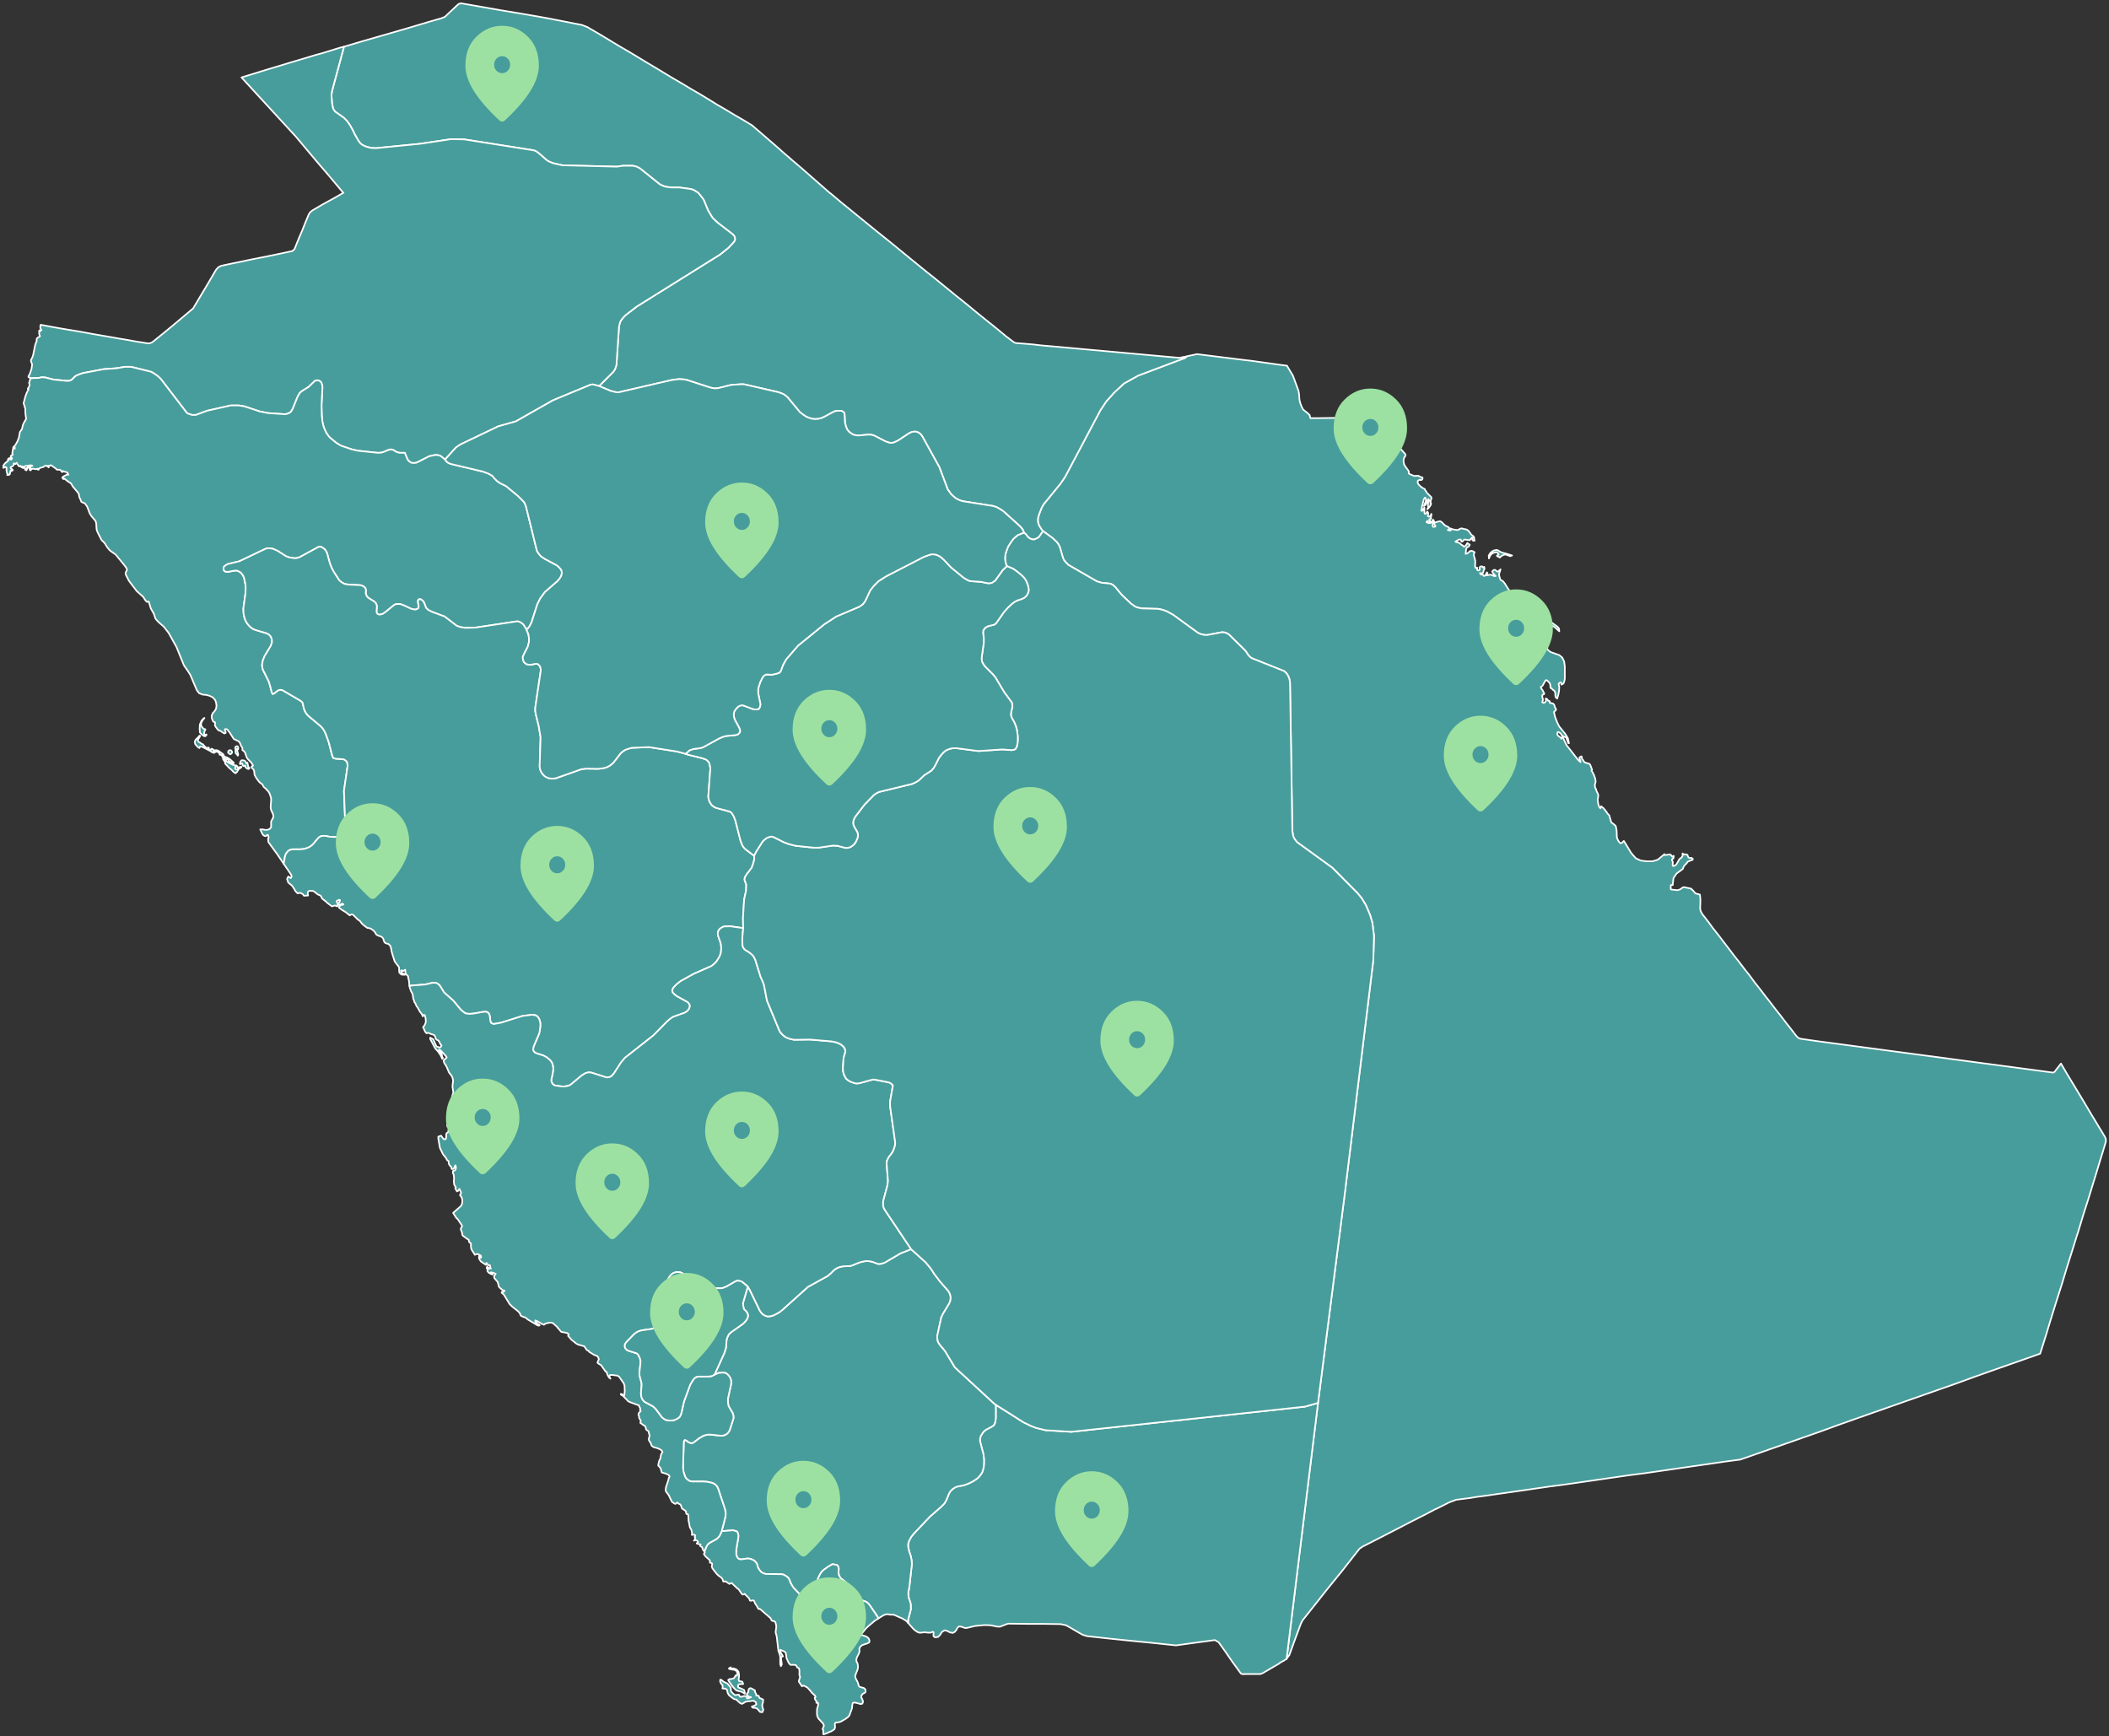 <svg width="651" height="536" viewBox="0 0 651 536" fill="none" xmlns="http://www.w3.org/2000/svg">
<rect x="0" y="0" width="651" height="536" fill="#333333" stroke="none"/>
<path d="M397.13 512.143L406.84 433.077L415.123 368.283L423.905 296.424L424.119 288.931L423.619 284.864L422.905 282.438L421.62 279.441L420.335 277.3L419.05 275.73L411.267 267.881L400.343 259.96L399.843 259.317L399.415 258.675L399.201 258.176L398.915 256.606L398.201 210.864L398.058 209.794L397.844 209.152L397.558 208.51L397.13 207.867L396.702 207.439L396.345 207.154L386.491 203.229L385.849 202.801L385.278 202.159L384.421 200.874L379.351 195.879L378.637 195.451L377.995 195.237L377.209 195.165L372.64 196.022H371.926L371.212 195.879L370.426 195.665L369.712 195.308L362.144 189.814L360.216 188.743L358.86 188.244L357.503 187.958L352.362 187.815L351.077 187.53L350.363 187.245L349.078 186.317L346.15 183.534L344.223 181.179L343.58 180.608L342.937 180.251L342.223 180.109L340.01 179.895L338.582 179.466L329.8 174.4L329.157 173.758L328.372 172.83L328.015 171.902L327.158 168.905L326.73 168.049L326.23 167.335L324.945 166.122L322.303 164.196L321.946 163.981L321.589 163.553L320.803 162.34L320.518 161.627L320.375 160.984V160.342L320.446 159.771L320.732 158.772L321.517 156.774L322.16 155.632L327.301 149.353L328.8 147.141L339.653 126.661L341.509 123.878L343.937 121.166L346.936 118.383L351.291 115.957L365.857 110.462L366.285 110.034L366.785 109.891L368.142 109.606L369.498 109.32L372.925 109.748L376.353 110.177L379.851 110.605L383.278 111.033L386.349 111.39L389.419 111.818L392.489 112.246L395.559 112.674L397.273 112.888L397.63 113.531L399.129 116.028L400.843 120.738L400.986 121.665L401.128 123.521L401.414 124.591L401.842 125.662L402.271 126.447L402.985 127.017L403.627 127.517L404.27 128.159L404.484 129.087H406.126L411.624 129.015L417.122 128.944L422.548 128.873L428.046 128.801L428.76 129.586L429.189 129.872L429.974 130.229L430.045 130.514L430.331 132.013V133.226L430.117 134.011L429.403 133.725L429.26 133.939L429.189 134.082V134.225H429.76L430.26 134.082L430.688 133.797L430.831 133.226L431.188 133.511V133.797L430.831 134.439L430.688 135.366L430.617 135.795L430.831 136.58L431.188 137.293L433.758 140.147L433.901 140.576L433.473 141.218L433.258 141.86V142.574L433.401 143.287L433.687 143.858L434.686 145.214L434.901 145.571L434.829 145.999V146.142L435.329 146.427L436.329 146.855L436.686 146.927L437.757 146.855L438.042 146.998L438.613 147.283L438.97 147.355L439.113 147.497V147.712L439.042 147.926L438.899 148.068L438.685 148.211H438.471L438.256 148.068L437.757 148.354L437.614 148.568V149.067L437.899 149.567L438.542 150.209L439.256 150.709L439.827 150.994V151.137L440.541 152.207L441.755 153.42L441.898 153.777L441.612 154.491V154.919V155.347L441.755 155.49L441.684 155.775L441.398 156.275L440.97 156.846L440.541 157.202L440.827 156.774V156.489L440.755 155.632L440.827 155.133L441.041 154.847L441.112 154.562L440.97 154.063L440.541 154.562L440.041 155.847L439.542 156.203L440.113 154.705L440.184 154.277L439.97 153.634L439.756 153.706L439.47 154.205L438.899 156.631V157.202L438.828 157.274L438.685 157.488L438.756 157.702L439.113 157.631L439.256 157.488L439.47 156.917L439.684 156.703V158.273L439.827 158.63L440.113 158.558L440.398 158.273L440.541 157.916L440.827 158.273V158.772L440.755 159.343L441.184 159.486L441.469 159.272L441.684 158.986L441.826 158.63V159.2L441.755 159.414L441.612 159.557L441.755 159.914V160.128L441.541 160.199L441.184 160.271L441.541 160.984L441.612 161.198L440.898 160.842H440.541L440.327 161.198L440.97 161.484H441.541L441.969 161.127L442.255 160.485H442.469L442.683 160.984L442.326 161.413L442.183 162.055L442.326 162.626H442.897L443.112 162.412L442.969 162.126L442.755 161.912L442.683 161.698L442.897 161.341L443.254 161.198L443.968 160.984L444.54 160.913L444.968 161.127L446.039 162.197L447.181 162.768L447.467 163.197L446.896 163.625L447.324 163.767H447.753L447.895 163.482L447.753 163.125L448.252 163.339L448.824 163.482L449.966 163.625L450.252 163.482L450.751 163.197L451.037 163.125H451.323L451.965 163.339H452.322L452.893 163.553L453.393 163.981L454.107 164.981L454.321 165.195L454.536 165.337L454.75 165.48L454.964 165.765L455.035 165.98L455.107 166.622L455.178 166.907H454.75L454.536 166.764L454.464 166.408L454.536 165.98H454.321L453.679 166.764L451.965 166.55L451.394 167.193H451.108L450.894 166.55H450.394L449.252 167.193L449.466 167.335L450.18 167.478L450.537 167.692L450.751 167.835L450.966 168.049L451.18 168.192L451.537 168.406L451.751 168.62L451.894 168.763L452.108 168.691L452.608 168.192V168.12L452.751 167.978L452.822 167.764L452.965 167.621L453.108 167.764L453.393 167.978L453.679 168.12L453.465 168.62L453.179 168.834L452.822 168.977L452.608 169.333L452.536 169.69L452.465 170.547L452.394 170.975L452.751 170.903L453.108 170.689L453.465 170.404L453.75 170.118L454.107 170.047L454.536 170.118L455.178 170.475L454.893 171.189L455.035 171.831L455.25 172.545L455.392 173.258L455.321 174.685L455.464 175.328L455.964 175.256V175.898L456.178 176.113L456.535 176.041L456.82 175.756L456.678 175.185L456.963 174.899L457.463 174.828L457.891 175.256L458.106 174.971L458.248 175.399L458.177 175.756L457.963 176.113L457.891 176.541L457.749 176.826L457.534 176.969H457.177L456.82 176.897L457.106 177.326L457.82 177.468L458.106 177.825L458.391 177.682L458.605 177.397L458.962 176.683V176.826H459.034L459.177 176.897L458.82 177.54L459.105 177.611L459.891 177.397L460.39 177.468L461.176 177.825H461.676L460.89 176.969L460.605 176.398L461.033 175.97L461.461 175.898L461.747 176.113L462.033 176.327L462.318 176.469L462.532 176.327L463.175 175.756L463.032 176.255L462.747 177.112V177.611L462.961 178.396L463.104 178.824L463.246 179.038L463.818 179.324L464.389 179.966L466.174 182.749L467.102 183.891L467.388 184.105L468.244 184.462L468.53 184.747L468.958 185.175L469.315 185.461L471.172 186.317L472.386 187.173L473.1 187.245H473.814L474.528 187.316L475.527 187.887L476.384 188.743L477.955 190.884L478.455 191.812L480.739 193.453L481.239 194.024L481.311 194.88L479.954 193.667L479.169 193.167L477.526 192.953L477.098 192.811L476.812 192.454L476.527 191.169L476.241 191.383L475.956 191.954L475.813 192.525V192.953V193.381L475.956 193.738L476.17 194.095L476.455 194.381L476.527 194.595L476.384 196.664L476.455 197.235L477.312 199.875L477.669 200.446L478.169 200.946L478.669 201.302L481.311 202.23L482.239 203.015L482.81 204.157L483.024 205.727V209.509L482.881 210.294L482.596 211.007L481.953 211.364V210.864L481.739 210.65L481.382 210.793L481.096 211.15L481.311 212.006L481.239 213.362L480.954 214.718L480.668 215.646L480.24 215.289L480.097 214.789V214.218L480.025 213.719L479.811 213.291L479.526 213.077L479.24 212.863L479.026 212.577L478.883 212.434H478.74L478.597 212.363L478.526 211.364L478.455 211.15L478.383 210.936L478.098 210.579L477.741 210.222L477.312 209.937L477.027 210.08L476.17 211.649L475.956 211.864L475.599 212.078L475.741 212.506L476.098 213.005L476.241 213.148L476.313 213.433L476.598 213.862L476.67 214.218L476.598 214.29L476.384 214.361L476.17 214.504L476.027 214.789L476.098 215.289L476.241 215.788V216.288L476.027 216.787L476.527 217.001L477.027 216.716L477.241 216.216L477.098 215.646L477.384 215.717L477.598 215.86L477.955 216.359L478.098 216.43L478.24 216.359L478.312 216.43L478.383 216.645V216.859V217.001H478.526H478.669L479.454 217.215L479.811 217.715L479.954 218.286L480.311 218.928V219.142L479.668 219.784L480.025 221.354L480.739 223.138L481.311 224.28L483.167 226.564L483.952 227.848L484.309 229.418H484.095L483.524 227.848L483.31 227.563L482.953 227.491L482.524 227.277L482.096 226.992L481.739 226.421L481.239 226.064L480.811 225.993L480.668 226.635L480.954 227.134L481.739 227.705L481.953 228.062L482.096 227.705L482.167 227.563H482.382L483.524 229.989L487.094 234.556L487.879 235.269L487.808 234.841L487.594 234.27L487.522 233.842L487.737 233.699L488.094 233.485L488.236 233.557L488.379 234.342L488.522 234.556L488.665 234.627L488.736 234.698L488.95 235.198L489.522 235.483L490.593 235.769L490.878 236.126L491.449 237.624L491.235 237.838L491.592 238.409L492.021 239.265L492.378 240.264L492.52 241.049V241.478L492.306 242.191V242.619L492.378 243.119L492.52 243.404L492.663 243.618L492.806 244.189L493.234 245.046L493.377 245.545L493.163 246.972L493.377 248.328L493.663 249.113L494.02 249.541L494.234 248.899L495.019 249.541L495.876 250.612L496.233 251.182L496.733 251.682L497.376 253.894L498.09 254.394L498.732 254.964L499.018 256.32L499.089 258.39L499.161 258.747L499.446 259.389L499.803 259.96L500.089 260.245H500.589L501.16 259.674L501.231 259.603L501.303 259.674L503.516 263.314L504.944 264.955L506.515 265.668L508.371 265.882H510.085L510.585 265.74L511.727 265.383L513.798 263.67L513.869 263.956H514.083L515.44 263.742L515.725 263.884L515.797 263.956L515.868 264.098L516.011 264.241L516.225 264.455L516.582 264.17L516.654 264.384V264.455L516.582 264.741L516.511 265.026L516.297 265.098L516.082 265.312L516.154 265.668L516.297 265.954L516.368 266.025L516.297 267.167L516.511 267.381L517.011 267.167L517.439 266.881L518.296 265.383L518.367 265.24L518.724 264.955L519.081 264.669L519.367 264.241V263.456L519.795 263.742H520.366L520.866 263.884L521.009 264.313L521.223 264.741L521.58 264.812H522.08L522.508 265.098V265.383L522.009 265.597L521.366 265.811L520.866 266.097L520.581 266.596H520.509L519.795 267.381L519.652 267.666L519.51 268.095L519.367 268.309L517.51 269.664L517.225 270.093L517.153 270.235L516.725 270.806L516.582 271.092L516.511 271.448L516.439 272.233L516.368 272.519V272.733V272.947V273.161L516.297 273.232L515.94 273.161L515.797 273.232L515.725 273.304V274.089V274.446L515.868 274.588L517.796 274.802L518.51 274.588L518.867 274.374L519.153 274.16L519.438 273.946L519.867 273.875L521.937 274.303L522.437 274.731L523.365 275.801L524.722 276.158L524.865 277.514V278.37L524.793 280.511L525.007 281.367L525.436 282.152L527.221 284.436L528.792 286.577L530.434 288.646L532.005 290.715L533.647 292.856L535.218 294.926L536.86 296.995L538.431 299.064L540.073 301.134L541.644 303.275L543.286 305.344L544.857 307.413L546.499 309.483L548.07 311.552L549.712 313.622L551.283 315.691L552.925 317.761L554.567 319.901L555.21 320.472L555.924 320.686L560.922 321.4L565.206 321.971L569.49 322.542L573.774 323.113L578.058 323.683L582.342 324.254L586.626 324.825L590.91 325.396L595.194 325.967L599.478 326.538L603.762 327.109L608.046 327.68L612.33 328.25L616.614 328.821L620.898 329.392L625.182 329.963L629.466 330.534L633.678 331.105L634.107 330.962L636.177 328.322L638.105 331.604L640.604 335.743L643.103 339.882L645.602 344.092L648.101 348.231L649.743 350.943L650.029 351.656V352.441L648.886 356.223L648.744 356.651L648.529 357.365L647.958 359.22L647.101 362.075L645.959 365.785L644.602 370.21L643.032 375.133L641.461 380.343L641.032 381.627L639.747 385.766L638.034 391.189L636.463 396.398L634.892 401.322L633.535 405.675L632.393 409.386L631.536 412.24L630.965 414.024L630.751 414.738L629.751 417.878L625.11 419.519L619.827 421.374L614.543 423.23L609.331 425.085L604.047 427.012L598.764 428.867L593.48 430.722L588.196 432.578L582.913 434.433L577.629 436.288L572.346 438.144L567.133 439.999L561.85 441.926L556.566 443.781L551.283 445.636L545.999 447.492L540.715 449.347L537.431 450.489L537.288 450.56L536.717 450.631L532.433 451.202L527.506 451.916L522.58 452.63L517.653 453.343L512.727 454.057L507.8 454.77L502.802 455.413L497.875 456.126L492.949 456.84L488.022 457.553L483.096 458.267L478.169 458.909L473.242 459.623L468.316 460.336L463.318 461.05L458.391 461.763L456.106 462.049L453.465 462.477L449.466 462.977L447.039 463.904L446.824 464.047L446.253 464.332L445.539 464.689L444.825 465.046L444.111 465.403L443.397 465.76L443.183 465.831L442.612 466.116L441.969 466.473L441.112 466.901L440.47 467.258L435.543 469.756L429.617 472.824L424.333 475.536L420.406 477.534L420.192 477.748L419.692 478.033L417.336 481.03L414.552 484.598L409.625 490.664L405.055 496.444L402.057 500.226L401.557 501.225L400.057 505.221L397.987 510.93L397.13 512.072V512.143ZM462.961 170.261L463.532 170.547L465.174 170.975L466.745 171.474L466.174 171.688L465.745 171.546L465.246 171.331L464.746 171.189L464.246 171.26L463.746 171.474L463.318 171.76L462.961 172.116L462.675 171.902H462.532L462.318 171.76L462.104 171.688V171.474L462.532 171.26L462.604 171.117L462.461 170.903L462.318 170.761L462.247 170.618L461.89 170.475L461.533 170.547L461.247 170.618L460.962 170.689L460.533 170.903L460.176 171.26L459.819 171.831L459.605 172.402L459.534 171.474L460.105 170.618L460.962 169.976L461.89 169.762L462.247 169.833L462.532 169.976L462.961 170.261Z" fill="#479D9B" stroke="white" stroke-width="0.5" stroke-linecap="round" stroke-linejoin="round"/>
<path d="M366.286 110.037L365.858 110.465L351.292 115.96L346.937 118.386L343.938 121.169L341.51 123.881L339.654 126.664L328.801 147.144L327.302 149.356L322.161 155.635L321.518 156.777L320.733 158.775L320.447 159.774L320.376 160.345V160.987L320.519 161.63L320.804 162.343L321.59 163.556L321.947 163.984L320.662 165.84L320.019 166.197L319.234 166.553L318.52 166.482L317.877 166.197L317.306 165.768L316.877 165.198L316.806 165.126L316.663 164.912L316.092 164.413L315.664 163.414L314.878 162.486L309.737 157.848L309.023 157.348L307.667 156.563L306.596 156.206L297.1 154.708L296.243 154.422L295.172 153.923L294.386 153.281L293.601 152.567L292.53 151.068L289.96 144.218L284.747 134.799L284.248 134.085L283.534 133.514L282.677 133.229L281.606 133.3L280.749 133.657L277.179 136.012L275.965 136.583L275.251 136.725L274.466 136.654L273.252 136.226L269.968 134.513L269.111 134.228L268.04 134.156L264.97 134.442L264.184 134.37L263.327 134.156L262.256 133.443L261.542 132.658L261.114 131.587L260.9 130.802L260.828 130.374L260.686 127.734L260.614 127.449L260.329 127.163L259.686 126.806H258.615L257.687 126.949L256.83 127.377L254.331 128.733L253.474 129.09L252.546 129.304L251.546 129.375L250.404 129.233L248.905 128.662L247.834 127.948L246.905 127.234L243.193 122.739L242.479 122.097L241.836 121.668L240.408 121.098L229.841 118.671L229.055 118.6L225.771 118.814L221.987 119.742L221.201 119.884H220.416L219.345 119.67L211.848 117.244L210.848 117.101L209.563 117.03L207.35 117.316L190.999 121.098H190.285L188.5 120.669L184.93 119.171L189.286 114.818L189.785 114.104L190.071 113.391L190.214 112.891L190.285 112.677L191.071 100.903L191.213 100.189L191.428 99.404L191.856 98.691L192.427 97.977L193.213 97.192L196.568 94.623L222.272 78.567L224.843 76.498L226.199 75.071L226.771 74.357L226.913 73.644L226.699 72.93L226.128 72.288L221.487 68.72L219.988 67.293L219.488 66.508L218.56 64.938L217.203 61.655L216.775 61.084L215.989 60.085L215.418 59.443L214.276 58.73L213.347 58.373L209.706 57.873H207.207L205.493 57.659L204.494 57.302L203.637 56.874L197.497 51.95L196.497 51.451L195.355 51.166H192.284L190.428 51.451L173.578 51.023L170.722 50.381L169.651 49.952L168.865 49.524L166.58 47.526L165.866 46.955L165.152 46.527L164.153 46.313L143.304 43.031L139.234 42.959L129.738 44.386L116.029 45.742L114.53 45.671L113.173 45.314L112.459 45.029L111.745 44.672L111.103 44.101L110.603 43.387L109.532 41.532L108.961 40.319L108.104 38.749L107.104 37.322L106.176 36.394L103.463 34.468L102.963 33.825L102.749 33.254L102.677 32.755L102.606 32.541L102.463 31.613L102.32 29.401L102.463 28.188L106.176 14.415L111.959 12.703L118.885 10.705L125.811 8.707L132.737 6.637L136.235 5.638L137.306 5.21L141.019 1.714L141.59 1.214L141.876 1.143H142.019L142.09 1.071H142.162L142.233 1L148.373 2.07L154.442 3.141L160.511 4.14L166.652 5.21L169.079 5.638L179.647 7.708L181.289 8.35L183.002 9.349L186.144 11.204L188.857 12.846L191.57 14.487L194.284 16.057L196.997 17.698L199.71 19.339L202.352 20.909L205.065 22.55L207.778 24.192L210.491 25.762L213.205 27.403L215.918 28.973L218.631 30.614L221.273 32.255L223.986 33.825L226.699 35.467L229.412 37.036L232.126 38.678L234.196 40.462L236.838 42.745L239.408 44.957L241.979 47.241L244.621 49.524L247.548 52.022L250.475 54.591L253.403 57.16L253.974 57.659L256.259 59.657H256.33L259.543 62.369L262.256 64.581L264.97 66.793L267.683 69.005L270.396 71.218L273.966 74.072L277.465 76.926L281.035 79.852L284.533 82.706L286.033 83.919L288.103 85.561L291.602 88.415L295.1 91.269L298.67 94.124L301.598 96.55L304.525 98.905L307.453 101.26L310.38 103.686L312.808 105.541L312.95 105.613L313.165 105.755L313.379 105.827L313.593 105.898L316.378 106.112L318.877 106.326L321.304 106.612L323.732 106.826L326.231 107.04L329.372 107.325L332.514 107.611L335.656 107.896L338.869 108.182L342.01 108.467L345.152 108.752L348.293 109.038L351.435 109.323L353.791 109.537L356.147 109.751L358.504 109.966L360.86 110.18L364.073 110.465L365.429 110.18L366.286 110.037Z" fill="#479D9B" stroke="white" stroke-width="0.5" stroke-linecap="round" stroke-linejoin="round"/>
<path d="M106.171 14.414L102.458 28.186L102.315 29.399L102.458 31.612L102.601 32.539L102.672 32.753L102.744 33.253L102.958 33.824L103.458 34.466L106.171 36.393L107.099 37.32L108.099 38.748L108.955 40.318L109.527 41.531L110.598 43.386L111.097 44.099L111.74 44.67L112.454 45.027L113.168 45.313L114.525 45.669L116.024 45.741L129.733 44.385L139.229 42.958L143.299 43.029L164.148 46.312L165.147 46.526L165.861 46.954L166.575 47.525L168.86 49.523L169.645 49.951L170.716 50.379L173.572 51.021L190.423 51.45L192.279 51.164H195.349L196.492 51.45L197.491 51.949L203.632 56.873L204.489 57.301L205.488 57.658L207.202 57.872H209.701L213.342 58.371L214.27 58.728L215.413 59.442L215.984 60.084L216.769 61.083L217.198 61.654L218.554 64.936L219.483 66.506L219.982 67.291L221.482 68.718L226.123 72.286L226.694 72.929L226.908 73.642L226.765 74.356L226.194 75.069L224.838 76.497L222.267 78.566L196.563 94.622L193.207 97.191L192.422 97.976L191.851 98.689L191.422 99.403L191.208 100.188L191.065 100.901L190.28 112.676L190.209 112.89L190.066 113.389L189.78 114.103L189.28 114.816L184.925 119.169L182.997 118.67L182.355 118.741L170.645 123.594L159.221 130.087L153.866 131.586L142.228 137.152L141.442 137.651L140.728 138.151L137.373 141.862L136.159 140.863L135.73 140.649L135.231 140.506L134.445 140.434L133.374 140.649L132.446 140.863L129.233 142.504L128.448 142.861L127.734 142.932L126.948 142.861L126.306 142.433L125.806 141.862L124.949 139.792H123.592L123.021 139.721L122.379 139.507L121.308 138.865L120.594 138.722L119.594 139.007L118.809 139.364L117.809 139.721L116.667 139.792L110.526 139.15L108.598 138.722L105.243 137.58L103.815 136.724L101.744 135.011L101.244 134.369L100.744 133.655L100.387 132.942L99.888 131.729L99.531 130.23L99.316 128.232L99.245 125.092L99.531 119.455L99.388 118.67L99.102 117.956L98.531 117.528L97.817 117.385L97.174 117.599L95.247 119.455L93.176 120.739L92.533 121.31L92.105 122.024L91.748 122.737L90.463 125.949L90.106 126.662L89.606 127.304L88.892 127.661L88.035 127.875L82.752 127.518L80.181 127.019L75.469 125.449L73.684 125.164H71.256L63.902 126.805L60.475 128.089H59.975H59.261L57.976 127.661L57.762 127.518L57.547 127.304L49.622 116.957L48.622 116.03L47.266 115.102L46.552 114.745L40.483 113.247H38.484L36.056 113.675L31.986 113.96L25.632 115.173L24.346 115.601L23.275 116.101L22.204 117.171L21.705 117.457L20.919 117.599L16.492 117.171L13.993 116.529L12.922 116.458L11.923 116.672L9.281 116.743V116.6L8.781 116.386V116.172L9.21 115.387L9.709 113.96L9.924 112.462L9.567 111.605V111.106L9.924 110.464L10.209 109.679L10.852 106.539L10.995 106.039L11.352 105.254L11.28 105.04L11.352 104.541L11.637 104.255L12.351 103.827L12.137 103.256L12.066 102.471L12.137 101.972L12.565 102.186V102.043V101.972L12.637 101.9H12.78L12.494 101.401L12.423 100.83L12.565 100.259L15.993 100.901L19.634 101.544L24.418 102.329L28.702 103.114L33.271 103.899L36.913 104.541L38.698 104.826L42.268 105.468L45.481 105.968H46.266L47.052 105.611L50.407 102.899L53.692 100.188L57.262 97.191L59.618 95.193L61.617 91.839L63.545 88.628L64.973 86.201L66.687 83.276L67.401 82.491L68.257 82.063L70.899 81.492L73.684 80.921L78.111 79.993L82.466 79.137L86.607 78.281L90.249 77.496L90.891 76.925L92.248 73.571L93.319 71.073L94.39 68.362L95.318 66.15L95.746 65.507L96.46 64.936L99.745 63.01L103.529 60.94L105.742 59.656L105.957 59.513L104.457 57.729L101.101 53.733L97.674 49.737L94.318 45.741L90.963 41.745L90.82 41.673L90.748 41.531L90.677 41.388L90.534 41.316L86.536 36.964L82.609 32.682L82.537 32.611L78.539 28.258L74.541 23.905L75.683 23.548L82.18 21.55L89.749 19.267L97.389 16.983L99.245 16.483L105.028 14.7L106.171 14.414Z" fill="#479D9B"/>
<path d="M105.957 59.513L105.742 59.656L103.529 60.94L99.745 63.01L96.46 64.936L95.746 65.507L95.318 66.15L94.39 68.362L93.319 71.073L92.248 73.571L90.891 76.925L90.249 77.496L86.607 78.281L82.466 79.137L78.111 79.993L73.684 80.921L70.899 81.492L68.257 82.063L67.401 82.491L66.687 83.276L64.973 86.201L63.545 88.628L61.617 91.839L59.618 95.193L57.262 97.191L53.692 100.188L50.407 102.899L47.052 105.611L46.266 105.968H45.481L42.268 105.468L38.698 104.826L36.913 104.541L33.271 103.899L28.702 103.114L24.418 102.329L19.634 101.544L15.993 100.901L12.565 100.259L12.423 100.83L12.494 101.401L12.78 101.9H12.637L12.565 101.972V102.043V102.186L12.137 101.972L12.066 102.471L12.137 103.256L12.351 103.827L11.637 104.255L11.352 104.541L11.28 105.04L11.352 105.254L10.995 106.039L10.852 106.539L10.209 109.679L9.924 110.464L9.567 111.106V111.605L9.924 112.462L9.709 113.96L9.21 115.387L8.781 116.172V116.386L9.281 116.6V116.743L11.923 116.672L12.922 116.458L13.993 116.529L16.492 117.171L20.919 117.599L21.705 117.457L22.204 117.171L23.275 116.101L24.346 115.601L25.632 115.173L31.986 113.96L36.056 113.675L38.484 113.247H40.483L46.552 114.745L47.266 115.102L48.622 116.03L49.622 116.957L57.547 127.304L57.762 127.518L57.976 127.661L59.261 128.089H59.975H60.475L63.902 126.805L71.256 125.164H73.684L75.469 125.449L80.181 127.019L82.752 127.518L88.035 127.875L88.892 127.661L89.606 127.304L90.106 126.662L90.463 125.949L91.748 122.737L92.105 122.024L92.533 121.31L93.176 120.739L95.247 119.455L97.174 117.599L97.817 117.385L98.531 117.528L99.102 117.956L99.388 118.67L99.531 119.455L99.245 125.092L99.316 128.232L99.531 130.23L99.888 131.729L100.387 132.942L100.744 133.655L101.244 134.369L101.744 135.011L103.815 136.724L105.243 137.58L108.598 138.722L110.526 139.15L116.667 139.792L117.809 139.721L118.809 139.364L119.594 139.007L120.594 138.722L121.308 138.865L122.379 139.507L123.021 139.721L123.592 139.792H124.949L125.806 141.862L126.306 142.433L126.948 142.861L127.734 142.932L128.448 142.861L129.233 142.504L132.446 140.863L133.374 140.649L134.445 140.434L135.231 140.506L135.73 140.649L136.159 140.863L137.373 141.862L140.728 138.151L141.442 137.651L142.228 137.152L153.866 131.586L159.221 130.087L170.645 123.594L182.355 118.741L182.997 118.67L184.925 119.169L189.28 114.816L189.78 114.103L190.066 113.389L190.209 112.89L190.28 112.676L191.065 100.901L191.208 100.188L191.422 99.403L191.851 98.689L192.422 97.976L193.207 97.191L196.563 94.622L222.267 78.566L224.838 76.497L226.194 75.069L226.765 74.356L226.908 73.642L226.694 72.929L226.123 72.286L221.482 68.718L219.982 67.291L219.483 66.506L218.554 64.936L217.198 61.654L216.769 61.083L215.984 60.084L215.413 59.442L214.27 58.728L213.342 58.371L209.701 57.872H207.202L205.488 57.658L204.489 57.301L203.632 56.873L197.491 51.949L196.492 51.45L195.349 51.164H192.279L190.423 51.45L173.572 51.021L170.716 50.379L169.645 49.951L168.86 49.523L166.575 47.525L165.861 46.954L165.147 46.526L164.148 46.312L143.299 43.029L139.229 42.958L129.733 44.385L116.024 45.741L114.525 45.669L113.168 45.313L112.454 45.027L111.74 44.67L111.097 44.099L110.598 43.386L109.527 41.531L108.955 40.318L108.099 38.748L107.099 37.32L106.171 36.393L103.458 34.466L102.958 33.824L102.744 33.253L102.672 32.753L102.601 32.539L102.458 31.612L102.315 29.399L102.458 28.186L106.171 14.414L105.028 14.7L99.245 16.483L97.389 16.983L89.749 19.267L82.18 21.55L75.683 23.548L74.541 23.905L78.539 28.258L82.537 32.611L82.609 32.682L86.536 36.964L90.534 41.316L90.677 41.388L90.748 41.531L90.82 41.673L90.963 41.745L94.318 45.741L97.674 49.737L101.101 53.733L104.457 57.729L105.957 59.513ZM105.957 59.513H106.028" stroke="white" stroke-width="0.5" stroke-linecap="round" stroke-linejoin="round"/>
<path d="M406.841 433.078L397.131 512.144H397.059L396.417 512.572L395.774 512.929L395.132 513.286L394.917 513.5L393.561 514.285L389.777 516.497L389.062 516.782H388.848H388.134H387.492H386.706H385.992H385.921H385.278H384.636H383.993V516.854L383.779 516.782H383.351L382.993 516.568L380.352 512.929L378.138 509.718L376.139 506.935L374.997 506.293L368.142 507.22L363.002 507.934L355.576 507.149L349.721 506.578L342.081 505.793L335.513 505.08L334.156 504.651L329.087 501.726L327.373 501.369L322.161 501.298H321.447H320.804H317.591L311.379 501.226H311.308L310.737 501.369L308.88 502.082L308.809 502.154H307.881L305.81 501.726L303.882 501.654L300.955 501.94L298.599 502.511L297.956 502.582L296.671 502.154L296.028 502.082L295.6 502.439L295.314 502.939L295.172 503.224L294.672 503.795L294.101 504.081L293.315 503.938L292.101 503.367L291.602 503.296L290.959 503.652H290.888L290.459 504.223L290.316 504.509L290.031 504.865L289.602 505.294L288.817 505.436L288.46 505.365L288.317 505.222L288.174 505.08L288.103 504.865L288.174 504.223V504.152V503.866L287.96 503.724L287.246 504.009H286.675L285.818 503.938L285.461 503.866L284.319 504.009H283.748L283.176 503.795L282.462 503.296L281.891 502.796L280.32 501.012V500.013L281.177 496.731L281.106 495.018L280.463 493.091L280.392 492.306V491.379L280.677 490.094L281.463 482.958L281.391 481.602L281.106 480.247L280.606 478.819L280.32 477.392V476.607L280.606 475.68L281.249 474.466L282.034 473.467L287.032 468.187L290.459 465.19L291.459 464.191L291.816 463.62L292.173 462.978L292.887 461.194L293.315 460.409L294.029 459.695L294.743 459.196L295.457 458.91L297.599 458.482L298.956 457.982L300.384 457.269L301.74 456.341L302.312 455.77L302.74 455.199L303.168 454.557L303.454 453.701L303.668 452.845L303.74 451.632V450.49L303.597 449.063L302.526 444.924V444.139L302.74 443.282L303.525 442.069L304.239 441.427L306.239 440.357L306.738 440L307.024 439.572L307.238 438.858L307.381 437.788V433.649L315.949 439.072L318.162 440.143L319.805 440.785L322.732 441.499L330.657 441.998L402.843 434.22L406.841 433.078Z" fill="#479D9B" stroke="white" stroke-width="0.5" stroke-linecap="round" stroke-linejoin="round"/>
<path d="M307.377 433.65V437.789L307.234 438.859L307.02 439.573L306.734 440.001L306.234 440.357L304.235 441.428L303.521 442.07L302.736 443.283L302.521 444.14V444.924L303.592 449.063L303.735 450.491V451.632L303.664 452.845L303.45 453.702L303.164 454.558L302.736 455.2L302.307 455.771L301.736 456.342L300.379 457.27L298.951 457.983L297.595 458.483L295.453 458.911L294.739 459.196L294.025 459.696L293.311 460.409L292.882 461.194L292.168 462.978L291.811 463.621L291.454 464.191L290.455 465.191L287.028 468.188L282.03 473.468L281.244 474.467L280.602 475.68L280.316 476.608V477.393L280.602 478.82L281.101 480.247L281.387 481.603L281.458 482.959L280.673 490.095L280.387 491.379V492.307L280.459 493.092L281.101 495.019L281.173 496.731L280.316 500.014V501.013L279.745 500.371L278.46 499.586L277.746 499.3L276.175 498.587L275.675 498.444H274.604L274.033 498.301L273.39 498.373L272.676 498.658L271.177 499.586L270.249 498.158L268.606 495.732L268.107 495.09L267.464 494.519L265.108 493.663L264.537 493.235L264.037 492.592L263.109 490.523L262.68 489.881L261.895 489.096L259.467 487.169L258.967 486.313L258.825 485.528L258.896 484.172L258.753 483.601L258.325 483.102L257.111 482.888H256.897L255.469 483.744L254.184 484.672L253.612 485.242L253.184 485.885L252.541 487.169L251.113 492.521L250.828 493.163L250.399 493.591L249.828 493.877H249.186L248.543 493.591L247.758 493.092L244.902 490.095L244.402 489.31L243.973 488.525L243.759 487.883L243.402 487.169L242.76 486.598L241.903 486.099L241.189 485.956L236.334 485.885L235.62 485.671L234.977 485.314L234.334 484.529L233.977 483.887L233.62 482.674L233.406 482.388L232.906 481.817L232.121 481.389L231.407 481.175L230.764 481.104L228.694 481.389L228.051 481.246L227.551 480.747L227.266 479.891V479.106V478.392L227.908 474.539V473.825L227.766 473.254L227.48 472.755L226.266 472.398L222.768 472.683L223.839 468.544L223.981 467.688V466.832L223.767 465.833L221.625 459.41L221.268 458.768L220.768 458.269L220.197 457.912L219.555 457.698L218.198 457.412L216.913 457.341H213.557L212.914 457.198L212.343 456.841L211.772 456.342L211.415 455.7L211.201 454.986L210.987 454.344L210.844 452.988L211.058 445.424L211.129 444.782L211.415 444.496L211.915 444.71L212.415 445.139L213.057 445.424L213.628 445.495L214.2 445.21L215.77 443.997L217.127 443.212L217.841 442.998L218.484 442.855H219.198L222.625 443.212H223.053L223.482 443.069L224.053 442.855L224.624 442.427L225.052 441.856L225.338 441.214L226.409 437.86V437.075L226.195 436.29L224.91 434.078L224.767 433.436L224.695 432.579V431.794L225.624 427.513L225.695 426.871V426.228L225.481 425.515L225.124 424.873L224.624 424.302L224.267 424.016L223.839 423.802L223.196 423.731L221.911 423.802L220.554 424.373L223.624 417.594L224.124 415.953L224.267 413.669L224.553 412.742L224.981 411.885L225.695 411.243L229.336 408.674L229.979 408.032L230.693 407.033L230.907 406.248L230.764 405.463L230.407 404.892L229.622 404.107L229.408 403.108L229.336 402.252L230.836 397.185L231.407 398.113L234.549 404.607L235.048 405.32L235.62 405.82L236.262 406.176L236.976 406.391L237.833 406.319L238.833 406.034L240.546 405.106L241.546 404.321L249.4 397.257L255.469 393.903L256.326 393.189L257.539 391.976L258.325 391.476L259.182 391.12L260.253 390.906L262.18 390.834L262.68 390.763L263.251 390.549L265.179 389.764L266.179 389.478L267.464 389.264L268.321 389.336L269.178 389.478L271.105 390.192L272.034 390.121L273.105 389.764L277.96 386.909L281.244 385.625L285.742 389.692L287.385 391.691L288.384 393.26L290.241 395.687L292.74 398.541L293.168 399.326L293.382 400.04L293.454 400.61L293.382 401.253V401.395L293.168 402.038L292.882 402.608L291.097 405.534L290.526 406.747L289.312 412.385V413.17L289.527 414.24L290.026 415.025L291.74 417.094L294.739 422.09L306.877 433.293L307.377 433.65Z" fill="#479D9B" stroke="white" stroke-width="0.5" stroke-linecap="round" stroke-linejoin="round"/>
<path d="M222.771 472.684L226.27 472.398L227.484 472.755L227.769 473.255L227.912 473.826V474.539L227.269 478.393V479.106V479.891L227.555 480.747L228.055 481.247L228.697 481.39L230.768 481.104L231.411 481.176L232.125 481.39L232.91 481.818L233.41 482.389L233.624 482.674L233.981 483.887L234.338 484.53L234.981 485.314L235.623 485.671L236.337 485.885L241.192 485.957L241.906 486.099L242.763 486.599L243.406 487.17L243.763 487.883L243.977 488.526L244.405 489.311L244.905 490.096L247.761 493.093L248.547 493.592L249.189 493.878H249.832L250.403 493.592L250.831 493.164L251.117 492.522L252.545 487.17L253.188 485.885L253.616 485.243L254.187 484.672L255.472 483.745L256.9 482.888H257.115L258.328 483.102L258.757 483.602L258.9 484.173L258.828 485.529L258.971 486.313L259.471 487.17L261.898 489.097L262.684 489.881L263.112 490.524L264.04 492.593L264.54 493.235L265.111 493.663L267.468 494.52L268.11 495.091L268.61 495.733L270.252 498.159L271.18 499.586L269.967 500.371L268.11 501.941L267.325 502.655L265.825 504.51L265.754 504.653L267.468 505.224L268.11 505.723L268.324 506.223L268.396 506.365L268.324 507.008L267.61 507.364L266.896 507.579L266.111 507.864L265.468 508.435L265.254 509.006L265.326 509.791L265.111 510.433L264.469 511.717L264.326 512.36L264.397 512.93L264.683 513.43L264.826 514.144V514.857L264.683 515.499L264.183 516.712L263.969 517.497L264.112 518.068L264.754 519.281L265.111 520.495L265.468 520.78L266.611 521.065L266.968 521.351L267.182 521.708V522.136L267.111 522.421L266.825 522.635L266.539 522.778L266.254 522.921L265.825 523.634L265.897 524.063L266.182 524.562L266.397 525.276V525.347L266.182 525.918L265.897 525.989L265.683 526.061L264.969 525.847L264.397 525.704L263.683 525.561L263.255 525.704L263.112 526.132L263.041 526.846L262.969 527.416L262.184 529.557L261.756 530.057L261.184 530.485L261.113 530.556L259.756 531.341L259.328 531.555L258.971 531.627L258.114 531.769L257.757 531.912L257.686 532.34L257.757 532.84V533.339L257.543 533.839L256.686 534.41L255.615 534.838L255.401 534.98L254.187 535.409L254.116 535.266V534.338V534.124L253.902 533.767L254.33 532.768L254.116 532.126L252.616 530.485L252.259 529.7L252.188 529.129V527.702L252.545 526.346V525.775L251.974 525.632L252.188 525.347L251.831 524.99L251.545 524.491L251.474 524.063L251.76 523.848L251.617 523.492L250.76 522.707L250.546 522.493L250.117 521.922L249.403 521.137L249.189 520.923L248.261 520.423L247.904 520.352L247.547 520.566L246.547 519.067L246.976 517.64L246.762 517.141V515.571L246.619 515L246.333 514.857L245.976 514.643L245.905 514.286L245.619 514.001L245.048 513.93H244.405H243.977L243.62 513.573L243.334 513.073L242.906 512.146L242.763 511.717L242.62 510.576L242.478 510.147L242.192 509.862L240.835 509.291L240.907 509.862L241.121 510.362L241.692 511.289L241.05 511.646L241.335 513.787L241.05 514.358L240.835 513.715V511.503L240.693 510.79L240.264 509.577L239.764 505.224L239.55 504.439L239.407 503.868L239.622 502.227L239.55 501.584L239.336 500.799L239.122 500.514L238.836 500.443L238.479 500.371L238.265 500.3L238.122 500.157L238.051 499.872L237.837 499.515L234.552 496.661L234.267 496.589L234.195 496.732L233.981 496.447L233.624 495.804L233.053 494.948L232.839 494.377L232.696 494.092L232.482 494.02L231.768 494.163L231.482 494.092L231.339 493.663L231.196 493.378L229.84 492.022L229.768 492.094L229.626 492.165L229.34 492.236H229.197L228.912 491.951L227.983 490.595L227.626 490.381L225.841 488.668L225.127 488.954L223.985 488.169L223.271 488.24L222.985 487.384L222.486 486.884L221.772 486.385L221.2 485.814L219.915 484.173L219.701 483.602L219.772 483.174L219.844 482.817L219.772 482.603L219.415 482.46L219.13 482.389V482.103V481.818L219.058 481.604L217.773 480.462L217.273 479.748L217.559 479.178L217.416 478.963L217.987 477.608L218.273 477.037L218.773 476.466L219.344 476.109L221.272 475.039L221.843 474.468L222.2 473.968L222.771 472.684ZM235.552 524.633V525.062L235.48 525.632L235.266 526.346L235.338 526.917L235.623 527.845L235.338 528.487V528.558L234.624 528.487L233.767 527.488L233.053 527.202H232.41L232.053 526.846L232.981 526.489L233.481 526.132L233.267 525.418L232.482 524.99L231.696 525.133L230.768 525.204L230.125 525.347L229.554 525.704L229.054 525.989L228.483 525.775L227.769 525.133L227.269 524.633L226.555 524.491L225.77 523.92L224.985 523.278L224.628 522.635L224.413 521.636L223.914 521.28H223.342L222.985 521.208L223.057 520.994V520.28L222.557 519.71L222.271 519.067L222.343 518.496L222.771 518.639L222.985 518.853L223.342 519.139L224.556 519.71L225.199 520.495L225.556 520.923L225.627 521.708V522.064L226.198 522.707L226.698 523.135L226.912 523.278L228.055 523.135L228.412 523.777H228.983L229.626 523.563H230.197L230.554 523.92V524.277H230.911L231.839 523.92L230.982 523.706L230.482 522.992L230.911 522.421L231.125 521.494L231.339 521.208L231.768 521.137L231.91 521.208L232.196 521.351L233.053 521.85V522.35L233.481 523.063L233.41 523.42L234.195 523.492L234.409 524.134L235.552 524.633ZM227.341 521.85L226.912 521.494L226.413 520.923L225.627 519.924L224.985 518.996L224.77 518.639L225.127 518.354L225.841 518.282L226.413 518.14L226.77 517.783L227.055 517.212H227.412L227.484 517.283L227.626 516.641L227.412 515.856L226.984 515.642L226.555 515.428H226.198L225.484 515.285L225.127 515.214L224.985 515.071L225.27 514.857L225.556 514.714L225.627 515L226.627 515.071L227.412 515.428L227.912 515.999L227.983 516.142L228.126 516.998V517.64L227.983 518.354L228.126 518.925L229.126 519.139L229.411 519.852L228.126 519.924L227.769 520.352L227.912 520.923L228.697 521.208L229.126 521.422L229.697 521.708L229.911 522.493V522.849L228.983 522.279L227.841 521.993L227.341 521.85Z" fill="#479D9B" stroke="white" stroke-width="0.5" stroke-linecap="round" stroke-linejoin="round"/>
<path d="M9.282 116.747L11.924 116.675L12.924 116.461L13.995 116.533L16.494 117.175L20.921 117.603L21.706 117.46L22.206 117.175L23.277 116.104L24.348 115.605L25.633 115.177L31.988 113.964L36.057 113.678L38.485 113.25H40.484L46.553 114.749L47.267 115.105L48.624 116.033L49.623 116.961L57.549 127.308L57.763 127.522L57.977 127.665L59.262 128.093H59.976H60.476L63.903 126.808L71.258 125.167H73.685L75.47 125.452L80.183 127.022L82.753 127.522L88.037 127.879L88.893 127.665L89.607 127.308L90.107 126.666L90.464 125.952L91.749 122.741L92.106 122.027L92.535 121.314L93.177 120.743L95.248 119.458L97.176 117.603L97.818 117.389L98.532 117.532L99.104 117.96L99.389 118.673L99.532 119.458L99.246 125.096L99.318 128.235L99.532 130.233L99.889 131.732L100.389 132.945L100.746 133.659L101.246 134.372L101.745 135.015L103.816 136.727L105.244 137.583L108.6 138.725L110.528 139.153L116.668 139.796L117.81 139.724L118.81 139.367L119.595 139.011L120.595 138.725L121.309 138.868L122.38 139.51L123.023 139.724L123.594 139.796H124.95L125.807 141.865L126.307 142.436L126.95 142.864L127.735 142.935L128.449 142.864L129.234 142.507L132.447 140.866L133.376 140.652L134.447 140.438L135.232 140.509L135.732 140.652L136.16 140.866L137.374 141.865L137.945 142.579L138.445 142.935L139.159 143.221L149.084 145.576L150.797 146.218L151.94 146.86L152.582 147.645L152.725 147.788L153.439 148.501L154.367 149.144L156.224 150.071L159.865 153.068L161.65 154.852L162.078 155.566L162.364 156.351L165.72 169.981L166.077 170.623L166.577 171.265L167.005 171.765L168.219 172.55L171.932 174.548L172.646 175.19L173.288 175.975L173.431 176.688L173.36 177.402L173.074 178.116L172.574 178.829L172.003 179.471L168.219 182.754L166.791 184.681L165.863 186.536L164.078 192.102L163.506 193.244L163.007 193.957L162.507 194.314L161.507 192.744L160.936 192.316L160.222 191.888L159.579 191.816L146.727 193.743L143.657 193.815L142.158 193.6L140.944 193.172L137.231 190.318L133.376 188.891L132.233 188.32L131.519 187.678L131.019 186.322L130.662 185.608L129.948 185.037L129.377 184.966L129.02 185.323V185.965L129.163 186.607L129.234 187.321L129.092 187.82L128.306 188.177L127.592 188.106L126.807 187.892L124.522 186.821L123.522 186.465H122.808L122.094 186.536L121.666 186.75L118.953 188.962L118.096 189.533L117.168 189.747L116.525 189.533L116.24 189.033V188.391L116.311 187.678V186.964L116.097 186.322L115.597 185.751L113.669 184.538L113.169 183.967L112.955 183.396L112.884 182.825L112.955 182.54V182.397V182.254L112.884 181.826L112.598 181.327L112.098 180.97L111.456 180.684L110.742 180.613L107.672 180.47L106.315 180.256L105.458 179.757L104.744 179.186L103.031 176.546L102.388 175.333L101.817 173.905L100.96 170.766L100.674 170.195L100.246 169.552L99.461 168.982L98.889 168.767L98.318 168.839L92.535 171.979L91.892 172.193L91.178 172.335L90.464 172.264L89.179 172.05L88.251 171.693L85.68 170.052L84.252 169.41L83.324 169.267H82.467L81.825 169.481L73.899 173.263L70.329 174.119L69.687 174.476L69.116 174.976L68.973 175.547L69.116 176.117L69.615 176.474L70.258 176.546L72.257 176.189L72.828 176.117L73.257 176.189L73.757 176.403L74.328 176.76L74.756 177.259L75.042 177.687L75.327 178.33L75.756 180.399L75.827 181.327L75.756 183.253L75.113 187.892L75.185 189.39L75.327 190.175L75.542 190.96L75.827 191.674L76.256 192.387L76.755 193.03L77.398 193.672L78.112 194.171L78.826 194.457L82.396 195.527L83.039 195.884L83.61 196.526L83.895 197.311L83.967 198.167L83.753 198.881L83.538 199.452L81.682 202.52L81.111 203.948L80.968 204.661L80.897 205.375L80.968 206.088L81.182 206.802L82.967 210.37L83.396 211.797L83.753 213.224L83.895 213.795L84.181 214.223L84.609 214.081L85.752 213.153L86.394 212.939L87.108 213.01L92.606 216.221L93.106 216.578L93.249 216.792L93.392 216.864L93.82 218.79L94.106 219.504L94.463 220.146L95.034 220.86L99.032 224.214L99.603 224.856L100.032 225.498L100.532 226.497L101.46 229.066L102.531 233.205L102.816 233.918L102.888 233.99L103.102 234.061L103.602 234.204L105.53 234.347L106.172 234.418L106.601 234.703L107.029 235.06L107.243 235.702L107.315 236.345L106.172 244.123L106.601 255.326L106.458 255.826L106.172 256.468L105.53 257.324L104.816 257.895L104.102 258.252L103.316 258.395L101.817 258.323L100.46 258.038H99.746L99.104 258.109L98.39 258.537L97.747 259.251L96.89 260.321L96.176 261.035L95.391 261.534L94.677 261.82L94.034 262.034L92.82 262.177H90.321L89.679 262.319L89.036 262.605L88.536 263.176L88.179 263.747L87.965 264.389L87.608 266.387L87.537 266.601L85.609 263.747L83.681 261.106L82.824 259.893L82.753 258.966L82.896 258.68V258.395L82.824 258.038L82.753 257.824L82.539 257.681L82.11 258.109H81.825L81.254 257.824L80.897 257.253L80.325 256.04H81.111L81.825 256.183H82.539L83.253 255.897L83.681 255.326V253.614L84.395 252.186L84.324 251.473L83.681 250.046L83.538 249.189L83.681 247.191V246.406L83.467 245.693L83.253 245.05L82.896 244.408L82.253 243.695L81.896 243.338L81.611 243.124L81.325 242.838L81.039 242.196L80.754 241.982L80.111 241.483L79.54 240.769L79.04 240.055L78.612 239.27L78.54 238.914L78.469 238.129L78.398 237.843L78.255 237.558L77.755 237.058L77.612 236.701L78.112 236.345L77.684 235.56L76.327 234.133L76.113 233.704L75.613 232.277L75.399 231.992L75.042 231.706L74.828 231.564V231.35V230.921L74.756 230.707L74.471 230.35L74.042 229.351L73.828 228.995L73.4 228.709L72.471 228.281L72.114 228.067L70.901 226.14L70.115 225.141L69.473 225.07L69.401 225.498L69.615 225.855L69.687 226.212L69.33 226.426L68.973 226.283L68.045 225.641L67.545 225.498L67.259 225.284L66.617 224.428L66.402 224.071L66.331 223.857L66.402 223.143L66.331 222.929L65.974 222.858L65.76 222.644L65.403 221.787L65.331 221.002L65.617 220.217L66.26 219.504L66.688 218.79L66.831 217.863L66.688 216.864L66.402 216.079L65.688 215.294L64.689 214.794L63.618 214.509L62.618 214.437L61.476 214.009L60.762 213.082L58.763 208.372L58.049 207.23L56.763 205.375L54.479 199.737L52.051 195.384L50.552 193.458L48.767 191.888L47.981 190.96L47.481 189.462L46.553 187.82L45.911 185.68L45.411 185.822L44.982 185.466L44.197 184.252L42.198 182.468L39.77 179.257L38.913 177.545L38.771 177.259V176.902L38.842 176.617L39.128 176.117L39.199 175.832L39.056 175.404L38.271 174.333L35.7 171.194L34.272 170.195L33.844 169.838L33.13 168.982L32.273 167.626L31.345 166.698L30.203 164.486L29.846 163.63L29.774 162.916L29.703 161.632L29.56 160.989L29.274 160.561L28.275 159.419L27.704 158.492L26.918 156.422L26.276 155.495L25.99 155.281L25.347 155.067L25.133 154.924L24.99 154.638L24.848 154.21L24.491 153.497L24.348 152.569L24.062 152.069L22.491 150.214L21.992 149.358L21.706 149.072L21.206 148.787L19.707 147.645V147.859H19.493L19.207 147.431L19.564 147.074L20.278 146.717L20.778 146.432L21.135 146.575L21.063 146.361L20.778 145.861L20.635 145.79L19.778 145.576L19.493 145.433H19.278V145.718H19.136L18.993 145.504L18.779 145.219L18.564 145.076L18.35 145.005H17.779H17.565L17.136 144.577L15.708 143.578L15.423 143.792H15.066H14.709L14.852 143.934L14.923 144.149L15.066 144.291L14.78 144.077L14.423 143.863L14.066 143.72L13.709 143.934L13.424 144.149L12.424 144.434L12.21 144.577L11.996 144.719L11.924 145.005H11.71V144.719H11.496L11.067 144.862L10.425 144.719H9.854L9.425 145.219L9.282 145.076L9.14 145.005V144.719H9.425V144.505L9.282 144.22L9.425 144.077L9.711 143.863L9.996 143.792L9.711 143.649H9.425H9.068L8.783 143.792V144.006H8.997V144.291L8.64 144.363L8.426 144.648L8.14 145.219L7.997 145.076H7.926L7.854 145.005H7.712L7.854 144.791L7.997 144.577L8.283 144.434L8.568 144.291V144.149V144.006V143.792H8.14L7.783 143.863L7.569 144.077L7.497 144.505L7.355 144.363H7.283L7.212 144.434L7.069 144.505V144.363V144.149V144.006H6.926V144.291H6.641L6.498 144.006L6.355 143.792L6.212 143.863L5.998 144.006L5.712 143.792L5.641 143.72L5.498 143.435L5.355 143.292L5.141 142.864L5.07 142.935L4.998 143.007L4.856 143.15L4.713 143.292L4.356 143.007L4.213 143.15V143.506L4.07 143.792L3.856 143.934L3.428 144.149L3.285 144.291V144.505L3.927 145.005V145.219L3.713 145.29H3.642L3.57 145.362L3.499 145.433L3.285 145.219L3.142 145.861L3.071 146.289L2.856 146.575L2.214 146.646L2.285 146.503H2.357L2.428 146.432L2.214 146.147L2.071 145.647L2 145.219V144.363L1.785 144.149L1 144.434L1.143 144.006L1 143.792L1.428 143.15L1.714 142.864L2 142.721V142.579L2.214 142.507L2.428 142.222L2.642 142.15L2.428 141.865L2.499 141.722L2.642 141.58L2.785 141.437H3.071V141.58H2.999H2.928L2.856 141.651L3.142 141.794L3.428 141.865L3.57 141.794L3.713 141.437H3.499V141.151L3.285 140.937L3.356 140.723L3.57 140.509L3.927 140.438V140.224L3.785 139.867L4.07 138.297L4.213 138.368L4.427 138.44L4.57 138.511L4.499 138.44L4.57 138.083L4.356 138.154L4.284 138.226L4.07 138.083L4.713 137.441L5.355 136.299L5.855 135.015L6.141 133.373L6.783 132.446L6.998 131.447L7.212 130.804L8.069 129.306L7.854 127.736L7.783 126.095L7.283 124.453L7.854 122.313L8.283 121.171L8.783 120.243V120.029H8.568L9.068 119.173L9.14 118.745L8.997 118.317V118.102L9.354 117.032L9.282 116.747ZM76.613 236.701L76.898 236.987L77.041 237.13H76.97L76.827 237.058H76.613V237.201L76.755 237.415L76.47 237.344L75.899 236.987L75.684 236.63L75.756 236.345H75.47L75.113 236.487L74.899 236.202L74.756 235.702H74.471L74.114 235.917L74.042 235.702L74.256 235.06L74.542 234.703H74.97L75.399 234.775L75.756 234.989L76.041 235.702L76.256 235.631L76.327 235.417L76.398 235.56L76.613 236.701ZM73.971 236.773L74.471 236.701L74.542 236.844L74.042 237.201L73.757 237.344L73.471 237.772L73.114 238.343L72.686 238.7L72.043 238.271L71.472 237.629L70.901 237.201L69.615 235.845L69.544 235.774L69.473 235.56V235.417L69.544 235.346V235.203L69.187 234.846L68.83 234.347L68.901 234.061L69.187 234.133L69.473 234.418L70.044 235.132L70.329 235.346L70.901 235.631L71.972 236.131L72.471 236.273H72.9L73.185 236.487L73.328 236.701H72.686L72.543 237.201L72.828 237.558L73.185 237.486L73.542 237.058L73.971 236.773ZM71.115 232.848L70.829 232.705L70.401 232.349L70.472 231.849L70.901 231.564L71.329 231.635L71.615 231.992V232.42L71.329 232.705L71.115 232.848ZM69.33 234.061L68.973 233.776H68.83L68.687 233.704L68.544 233.49V233.134L68.259 233.062L67.83 232.991L67.759 232.848L67.902 232.919L67.83 232.705L67.545 232.349L67.116 232.063H66.545L66.331 232.277L66.188 232.349L65.903 232.42L65.974 232.134L66.26 231.635L66.759 231.564L67.331 231.706L68.83 232.777L68.973 232.991L69.187 233.419L69.615 233.704L70.115 233.847L70.829 234.275L71.9 235.203L72.186 235.488L72.114 235.631L71.972 235.774L72.043 235.917L71.9 235.774L71.4 235.417L70.972 235.203L70.686 235.06L70.544 234.846L70.401 234.489L70.115 234.347L69.901 234.418L69.615 234.347L69.33 234.061ZM72.686 232.277V231.278L72.614 231.064V230.707L72.828 230.422L73.114 230.35L73.4 230.422L73.542 230.779V231.064L73.471 231.35H73.328L73.114 231.207V231.278L73.185 231.492V231.635H73.114L73.328 232.063L73.542 232.991L73.4 233.276L73.043 232.777L72.828 232.634L72.686 232.277ZM65.974 231.492V231.706L65.76 232.063L65.546 232.277L65.331 232.134L64.903 231.849L62.475 230.565L61.761 230.422L61.547 230.921L61.262 230.779L60.69 230.208L60.262 229.708L60.119 228.995L60.333 228.424L61.119 227.639L61.476 227.211L61.69 227.068L61.761 227.282L61.547 227.639L61.047 228.424L61.119 228.709L61.333 228.995L61.547 229.209H61.69L61.833 229.28L62.047 229.494L62.261 229.637L62.547 229.708L63.332 230.565L63.689 230.85H64.118L64.403 230.779L64.475 230.921V231.135L64.617 231.421L64.903 231.564L65.189 231.492L65.117 231.421V231.278L65.26 231.135L65.546 231.207L65.974 231.492ZM61.69 226.069V225.783L61.619 225.07L61.69 223.643L62.19 222.501L62.904 221.716L63.118 221.645L62.761 222.073L62.404 222.572L62.118 223.143L62.047 223.857L62.333 224.428L62.904 224.999L63.118 225.07L63.404 225.141L63.332 225.355L63.118 225.783L62.975 226.283L63.047 226.426V226.64L63.332 226.854L63.689 226.711L63.761 226.783L63.618 227.068L63.332 227.282L62.904 227.211L62.261 226.711L61.976 226.426L61.69 226.069Z" fill="#479D9B" stroke="white" stroke-width="0.5" stroke-linecap="round" stroke-linejoin="round"/>
<path d="M87.541 266.599L87.612 266.385L87.969 264.387L88.183 263.745L88.54 263.174L89.04 262.603L89.683 262.318L90.325 262.175H92.824L94.038 262.032L94.681 261.818L95.395 261.533L96.18 261.033L96.894 260.319L97.751 259.249L98.393 258.536L99.107 258.107L99.75 258.036H100.464L101.821 258.321L103.32 258.393L104.105 258.25L104.819 257.893L105.533 257.322L106.176 256.466L106.462 255.824L106.604 255.324L106.176 244.121L107.318 236.343L107.247 235.701L107.033 235.058L106.604 234.702L106.176 234.416L105.533 234.345L103.606 234.202L103.106 234.059L102.892 233.988L102.82 233.917L102.535 233.203L101.464 229.064L100.535 226.495L100.036 225.496L99.607 224.854L99.036 224.212L95.038 220.858L94.466 220.144L94.109 219.502L93.824 218.788L93.395 216.862L93.253 216.79L93.11 216.576L92.61 216.22L87.112 213.008L86.398 212.937L85.756 213.151L84.613 214.079L84.185 214.221L83.899 213.793L83.756 213.222L83.399 211.795L82.971 210.368L81.186 206.8L80.972 206.086L80.9 205.373L80.972 204.659L81.115 203.946L81.686 202.519L83.542 199.45L83.756 198.879L83.971 198.166L83.899 197.309L83.614 196.524L83.042 195.882L82.4 195.525L78.83 194.455L78.116 194.17L77.402 193.67L76.759 193.028L76.259 192.386L75.831 191.672L75.545 190.958L75.331 190.173L75.188 189.388L75.117 187.89L75.76 183.252L75.831 181.325L75.76 180.397L75.331 178.328L75.046 177.686L74.76 177.257L74.332 176.758L73.76 176.401L73.261 176.187L72.832 176.116L72.261 176.187L70.262 176.544L69.619 176.472L69.119 176.116L68.977 175.545L69.119 174.974L69.691 174.474L70.333 174.118L73.903 173.261L81.829 169.479L82.471 169.265H83.328L84.256 169.408L85.684 170.05L88.255 171.691L89.183 172.048L90.468 172.262L91.182 172.334L91.896 172.191L92.539 171.977L98.322 168.837L98.893 168.766L99.464 168.98L100.25 169.551L100.678 170.193L100.964 170.764L101.821 173.903L102.392 175.331L103.034 176.544L104.748 179.184L105.462 179.755L106.319 180.254L107.675 180.469L110.746 180.611L111.46 180.683L112.102 180.968L112.602 181.325L112.888 181.824L112.959 182.253V182.395V182.538L112.888 182.823L112.959 183.394L113.173 183.965L113.673 184.536L115.601 185.749L116.101 186.32L116.315 186.962V187.676L116.243 188.389V189.032L116.529 189.531L117.172 189.745L118.1 189.531L118.957 188.96L121.67 186.748L122.098 186.534L122.812 186.463H123.526L124.526 186.819L126.811 187.89L127.596 188.104L128.31 188.175L129.095 187.819L129.238 187.319L129.167 186.605L129.024 185.963V185.321L129.381 184.964L129.952 185.036L130.666 185.606L131.023 186.32L131.523 187.676L132.237 188.318L133.379 188.889L137.235 190.316L140.948 193.17L142.162 193.599L143.661 193.813L146.731 193.741L159.583 191.815L160.226 191.886L160.94 192.314L161.511 192.742L162.511 194.312L163.082 195.739L163.225 196.453L163.296 197.309V198.094L163.01 199.307L162.868 199.736L161.797 201.805L161.368 202.804L161.44 203.66L161.725 204.374L162.368 204.945L163.01 205.159L163.724 205.23L165.152 204.945H165.938L166.58 205.516L166.866 206.229L166.937 206.943L165.224 218.503V219.502L165.367 220.358L166.295 224.14L166.866 227.566L166.58 236.628L166.723 237.556L167.08 238.341L167.509 238.983L168.008 239.483L168.365 239.768L168.937 240.053L169.579 240.268L170.293 240.339H171.007L171.721 240.196L179.361 237.485L180.932 237.27L184.573 237.342L185.93 237.199L186.572 237.056L187.144 236.914L187.572 236.7L188.143 236.414L188.714 235.986L189.357 235.415L191.57 232.561L192.284 231.919L193.141 231.419L194.212 231.062L195.069 230.848L200.353 230.634L208.992 231.99L211.634 232.703L212.419 232.989L216.489 233.988L217.846 234.416L218.417 234.844L218.917 235.486L219.131 236.343L219.274 237.128L218.631 245.976L218.774 246.761L219.059 247.546L219.631 248.474L220.345 249.045L221.059 249.402L225.057 250.472L225.557 250.686L225.842 250.971L225.914 251.043L226.485 251.97L226.985 253.255L228.627 259.677L229.198 261.033L229.627 261.675L230.126 262.175L232.768 264.173L232.84 265.315L232.411 266.813L232.054 267.812L231.983 267.955L230.555 269.81L230.055 270.595L229.841 271.166V271.666L229.912 271.88L230.341 273.021V273.806L230.269 275.091L229.698 277.66L229.341 283.44L229.412 286.508L225.414 285.937L223.415 286.009L222.701 286.366L222.13 286.794L221.701 287.436L221.558 288.078L221.63 288.792L222.415 291.004L222.558 291.718L222.629 292.431L222.558 293.93L222.344 294.715L221.915 295.642L221.13 296.855L220.345 297.64L219.631 298.211L214.133 300.637L210.134 302.85L208.778 303.92L207.85 304.919L207.493 305.704L207.707 306.418L208.278 306.988L208.921 307.488L212.276 309.343L212.776 309.914L212.99 310.628L212.633 311.555L212.062 312.198L211.348 312.626L207.778 313.91L206.921 314.481L205.993 315.266L201.709 319.619L192.927 326.541L191.713 327.968L189.5 331.393L188.714 332.25L188 332.535L187.215 332.606L182.503 331.108L181.717 331.036L180.789 331.251L179.504 332.036L176.362 334.676L175.72 335.104H175.577L174.791 335.318L174.149 335.389H173.435L171.436 335.104H171.293L170.65 334.676L170.293 334.105L170.15 333.463L170.293 332.82L170.579 331.465L170.793 330.037L170.722 329.324L170.579 328.61L170.293 327.897L169.793 327.254L169.222 326.755L168.651 326.327L167.723 325.827L165.652 325.185L165.081 324.9L164.653 324.4L164.581 323.758L164.724 323.044L166.438 319.048L166.58 318.406L166.795 316.836V315.837L166.652 315.195L166.438 314.553L166.081 313.982L165.509 313.482L164.867 313.339L164.224 313.268L161.297 313.625L154.728 315.694L152.372 316.122L151.658 315.837L151.372 315.266L151.229 313.91L151.087 313.268L150.801 312.697L150.158 312.34H149.302L146.017 312.911L144.803 312.983L143.732 312.84L143.018 312.34L142.304 311.77L139.948 308.915L137.449 306.703L137.021 306.275L135.736 304.205L135.093 303.635L134.308 303.349L133.379 303.42L131.237 303.92L127.382 304.205L126.382 304.348L126.311 303.635L126.239 302.707L126.025 301.993L125.954 301.351L125.454 300.852L125.24 300.495L125.097 299.924V299.353L124.383 299.781L124.097 299.567H123.812L123.883 300.138L124.169 300.423L124.954 300.709V300.923L123.883 300.852L123.241 300.209L123.169 298.568L121.813 296.784L121.099 294.501L120.884 293.716L120.742 292.859L120.527 292.074L120.028 291.503L119.742 291.361L119.385 291.289L118.885 291.075L118.6 290.719L118.457 290.29L118.243 289.648L117.814 289.22L117.314 289.006L116.815 288.863L116.386 288.649L116.101 288.435L115.815 287.864L115.315 287.293L115.03 287.079L114.53 286.722L113.959 286.508L113.387 286.437L112.673 285.937L112.316 285.652L111.674 285.081L111.103 284.296L110.46 283.868L109.96 283.369L109.032 282.441L108.746 282.298H108.532L108.247 282.37L107.961 282.584L107.318 282.084L106.819 281.656L105.533 280.871L104.605 280.157L104.748 279.729L105.319 279.372L106.033 279.23L105.748 278.944L105.319 279.087L104.748 279.372L104.462 278.944L104.819 278.373L104.962 277.874L104.677 277.731L104.462 277.945L104.034 278.017L103.891 278.373L104.034 278.516L104.177 278.873V279.301L104.248 279.586L104.034 279.801L103.391 279.515L102.463 279.801L101.035 278.73L100.607 278.302L99.393 277.374L99.107 276.661L98.75 276.375L98.179 276.161L97.679 275.804L97.18 275.376L96.608 275.02H95.894L95.537 274.948L95.038 275.305L94.966 275.804L95.109 276.447L93.824 276.518L93.467 276.019L92.61 275.59L91.896 275.804L91.182 275.091L90.754 274.306L90.111 273.378L88.969 272.451L88.612 271.309L88.969 270.595L89.183 270.667L89.754 271.095L90.04 270.524L89.825 269.953L87.541 266.599Z" fill="#479D9B" stroke="white" stroke-width="0.5" stroke-linecap="round" stroke-linejoin="round"/>
<path d="M220.552 424.374L221.908 423.804L223.193 423.732L223.836 423.804L224.264 424.018L224.621 424.303L225.121 424.874L225.478 425.516L225.692 426.23V426.872L225.621 427.514L224.693 431.796V432.581L224.764 433.437L224.907 434.079L226.192 436.291L226.406 437.076V437.861L225.335 441.215L225.05 441.857L224.621 442.428L224.05 442.856L223.479 443.071L223.051 443.213H222.622L219.195 442.856H218.481L217.838 442.999L217.124 443.213L215.768 443.998L214.197 445.211L213.626 445.497L213.055 445.425L212.412 445.14L211.912 444.712L211.412 444.498L211.127 444.783L211.055 445.425L210.841 452.989L210.984 454.345L211.198 454.987L211.412 455.701L211.769 456.343L212.341 456.843L212.912 457.2L213.554 457.342H216.91L218.195 457.414L219.552 457.699L220.195 457.913L220.766 458.27L221.266 458.77L221.623 459.412L223.765 465.834L223.979 466.833V467.689L223.836 468.546L222.765 472.685L222.194 473.969L221.837 474.469L221.266 475.039L219.338 476.11L218.767 476.467L218.267 477.037L217.981 477.608L217.41 478.964L217.053 478.465L216.839 478.108L216.767 477.68L216.625 477.537L216.339 477.394L216.125 477.252L216.268 476.752L215.696 476.681L215.054 476.467L215.197 476.324V476.253L215.268 476.181L215.482 476.038L215.268 475.682L214.982 475.468H214.625L214.197 475.61L214.411 475.325L214.554 474.968L214.625 474.683L214.411 474.469L214.625 474.04L214.411 473.826L214.054 473.755L213.554 473.826L213.626 473.398L213.554 472.756L213.34 472.114L213.055 471.686L212.912 471.329L212.698 470.116L212.626 469.83L212.555 469.545L212.483 467.832L212.412 467.618L212.341 467.475L212.198 467.404H211.984L211.841 467.261L211.769 466.976V466.69L211.698 466.476L210.556 465.691L210.413 465.477L210.341 465.12L210.199 464.764L209.984 464.407L209.485 464.193L209.342 464.05L209.199 463.907L209.128 463.836L208.913 463.907L208.628 464.193L208.485 464.264L208.128 464.121L207.842 463.907L207.485 463.693L207.271 463.337L206.414 461.553L206.057 461.053L205.7 460.625L205.486 460.197V459.769L205.558 459.126L206.272 456.986L206.414 456.343L206.486 456.129L206.629 455.987L206.7 455.772L206.414 455.344L206.272 455.273L205.558 454.916L204.272 454.559L203.987 453.56V453.346L203.344 452.561L203.201 452.49V452.133L203.273 451.776L203.416 451.134L203.558 450.777L203.701 450.492L203.844 450.278L203.915 449.707L204.058 448.993L204.487 448.208L204.201 447.709L203.63 447.352L202.987 447.067L201.702 446.71L201.131 446.282L200.845 445.425L200.345 444.712L200.274 444.426V444.07L200.488 443.285V442.999L200.274 442.357V442.071L200.131 441.786L199.56 441.429L199.417 441.144L199.274 440.502L198.989 440.145L198.489 439.859L197.632 439.217L197.704 439.074L197.775 438.718L197.704 438.361L197.347 437.861L197.275 437.576V437.219L197.061 436.72L197.132 436.363L197.347 436.006L197.632 435.792L197.775 435.506L197.561 435.292L197.632 434.936L197.561 434.579L197.347 434.293L197.275 433.865L194.705 432.938L193.919 432.581L192.349 430.939L191.635 430.511V430.297L191.992 430.369L192.706 430.797L192.848 429.441L192.777 427.8L192.563 427.086L191.135 425.017L190.564 424.66L188.993 424.446H188.35L188.065 424.803L188.422 425.588L187.993 425.231L187.565 424.517L187.351 423.875L187.279 423.589L186.851 423.304L185.566 421.449L184.637 420.878L184.423 420.664L184.495 420.45L184.852 419.593L184.637 418.951L184.28 418.594L183.352 418.237L182.21 417.524L181.924 417.381L181.639 416.953L181.353 416.882L181.067 416.668L180.353 415.597L180.068 415.526L179.354 415.312L179.068 415.24L178.497 415.098L177.854 414.741L176.426 413.599L175.355 412.386L175.57 411.887L175.07 411.53L174.213 411.316L173.285 411.173L173.071 410.959L172.785 410.602L172.357 410.103L172.071 409.817V409.674L171.785 409.46L170.786 408.533L170.286 408.319H169.572L168.858 408.461L168.215 408.675L167.93 408.961L167.216 408.675L165.931 407.89L165.217 407.605V408.033L165.431 408.247L165.716 408.39L165.931 408.675L166.073 408.747L166.359 408.889L166.573 409.104L166.359 409.246L165.859 409.104L162.789 407.248L162.361 406.82L162.004 406.677L161.361 406.463L160.79 406.178L160.361 405.25L159.79 404.679L158.148 403.395L157.291 402.538L155.506 399.613L154.864 399.113V398.828H155.149H155.435L155.578 398.685L155.72 398.4L155.221 398.328L154.864 398.043L154.15 397.401L153.935 397.044L153.721 396.045L153.578 395.688L152.579 394.546L152.507 393.975L153.007 393.19L151.936 392.834L151.508 392.762L151.579 393.048L151.722 393.19L151.865 393.333L152.079 393.476L151.508 393.262L150.794 392.834L150.437 392.334L150.651 391.835L150.365 391.692L150.223 391.478V391.264L150.437 390.978L150.58 391.192L150.794 391.406L151.079 391.549L151.508 391.62L151.365 391.264L151.294 391.05V390.836L151.222 390.55H151.079L150.865 390.621L150.651 390.479L150.223 389.908H150.08L150.008 390.479L149.366 390.051L148.438 389.408L147.866 388.552V387.767L148.009 387.981L148.223 388.195L148.438 388.267L148.509 388.053L148.438 387.624L148.223 387.482L148.009 387.41L147.795 387.268L147.509 387.125H147.152L146.867 387.268L146.51 387.339V387.196L145.653 385.912L145.439 385.412L145.367 384.841V384.056L145.296 383.771L144.868 383.486L144.725 383.129V382.772L144.582 382.629L144.368 382.558L143.083 381.63L142.726 381.273L142.583 380.346L142.297 379.703L142.226 379.347L142.297 379.133L142.583 378.704L142.654 378.49L142.44 378.062L141.226 376.278L140.869 375.993L139.87 374.423L142.297 372.282L142.654 371.497L142.726 370.427L142.44 369.499L142.012 369V368.786L142.297 368.5V368.072L141.797 367.002L141.369 367.644L141.083 367.787L140.798 367.358L140.512 366.716L140.726 366.502L140.227 365.788L140.084 364.789L140.155 363.79L140.084 362.863L139.798 362.006V361.507L140.441 361.293L140.584 361.079L140.726 360.651V360.08L140.512 359.723L140.298 360.365L140.084 360.722L139.87 360.865H139.441L139.37 360.722V360.437L139.227 360.151L139.013 360.008L138.941 359.866L138.799 359.723L138.656 359.509L138.513 359.152V358.653L138.37 358.367L138.013 358.153L137.942 358.01L137.799 357.725V357.654L136.728 356.298L135.8 354.371L135.3 351.517V350.874L136.157 350.589L136.942 351.659H137.585L137.728 350.946V350.304L137.799 349.947L137.87 349.804L138.299 349.519L138.37 349.376L138.442 348.734L138.727 347.378L138.799 346.736H138.656L138.156 347.877L138.013 347.378L138.085 347.021L138.299 346.664L138.37 346.165V344.809L138.656 343.881L139.655 342.739L139.941 341.312L140.155 340.955L140.441 340.741L140.726 340.385L141.155 339.457L141.655 338.886L141.797 338.743V338.315L141.583 337.958L141.298 337.744L140.941 337.816L140.726 338.172L140.512 339.1L140.298 339.457L139.584 339.6L139.513 338.601L139.941 337.245L139.655 335.389L139.87 333.534L139.655 332.606L139.441 332.178L138.584 331.037L137.799 329.181L137.156 328.182L136.942 327.611L137.014 327.254L137.87 326.47L137.799 326.184L136.3 324.543L135.728 324.043L135.443 324.186L135.514 324.4L136.085 324.971L136.3 325.256L136.371 325.613L136.442 325.97L136.514 326.327L136.728 326.612L136.514 326.898L136.085 325.899L135.229 324.614L134.372 323.687L132.801 320.761V320.333L133.729 320.832L134.729 323.044L135.229 323.187L135.586 323.401L135.871 323.33L136.085 323.116L136.3 322.759L135.943 322.331L135.443 321.332L135.157 321.118L134.943 321.046L134.657 320.832L134.443 320.475L134.372 320.119L134.086 319.548L133.515 319.334L132.801 319.12L132.301 318.834L131.659 318.977L131.23 318.477L130.588 317.05L130.945 316.693L131.159 316.265L131.373 315.766L131.444 315.266L131.373 314.338L131.23 313.839L131.159 313.411L130.802 313.268L130.516 313.768L130.159 312.983L129.588 312.269L129.017 311.199L128.517 310.485L128.231 309.771L127.874 309.272L127.803 308.844L127.517 308.202V307.773L127.303 306.774L126.875 305.989L126.518 304.99L126.375 304.348L127.375 304.205L131.23 303.92L133.372 303.421L134.3 303.349L135.086 303.635L135.728 304.205L137.014 306.275L137.442 306.703L139.941 308.915L142.297 311.77L143.011 312.34L143.725 312.84L144.796 312.983L146.01 312.911L149.294 312.34H150.151L150.794 312.697L151.079 313.268L151.222 313.91L151.365 315.266L151.651 315.837L152.365 316.122L154.721 315.694L161.29 313.625L164.217 313.268L164.86 313.339L165.502 313.482L166.073 313.982L166.43 314.553L166.645 315.195L166.787 315.837V316.836L166.573 318.406L166.43 319.048L164.717 323.044L164.574 323.758L164.645 324.4L165.074 324.9L165.645 325.185L167.716 325.827L168.644 326.327L169.215 326.755L169.786 327.254L170.286 327.897L170.572 328.61L170.714 329.324L170.786 330.037L170.572 331.465L170.286 332.82L170.143 333.463L170.286 334.105L170.643 334.676L171.286 335.104H171.428L173.428 335.389H174.142L174.784 335.318L175.57 335.104H175.712L176.355 334.676L179.497 332.036L180.782 331.251L181.71 331.037L182.495 331.108L187.208 332.606L187.993 332.535L188.707 332.25L189.493 331.393L191.706 327.968L192.92 326.541L201.702 319.619L205.986 315.266L206.914 314.481L207.771 313.91L211.341 312.626L212.055 312.198L212.626 311.555L212.983 310.628L212.769 309.914L212.269 309.343L208.913 307.488L208.271 306.988L207.7 306.418L207.485 305.704L207.842 304.919L208.771 303.92L210.127 302.85L214.126 300.637L219.623 298.211L220.337 297.64L221.123 296.855L221.908 295.642L222.337 294.715L222.551 293.93L222.622 292.431L222.551 291.718L222.408 291.004L221.623 288.792L221.551 288.078L221.694 287.436L222.122 286.794L222.694 286.366L223.408 286.009L225.407 285.938L229.405 286.508L229.12 289.72L229.191 291.86L229.405 292.503L229.762 293.002L230.119 293.287L231.262 294.001L231.904 294.501L232.547 295.143L233.118 296.213L234.76 301.494L235.546 303.278L235.831 304.134L236.759 308.915L240.686 318.406L241.043 318.834L241.472 319.334L242.043 319.833L242.686 320.261L243.4 320.547L244.042 320.761L245.185 320.975L249.968 320.904L256.68 321.474L258.037 321.76L258.822 322.045L259.536 322.402L260.393 323.116L260.821 323.829L260.964 324.543L260.821 325.114L260.393 326.541L260.179 329.966L260.25 330.751L260.464 331.607L261.107 332.892L261.749 333.463L262.463 333.891L263.82 334.39L264.534 334.462L265.248 334.39L268.889 333.391L269.532 333.249L270.246 333.32L273.887 334.034L274.53 334.176L275.101 334.533L275.601 335.033V335.175L274.744 340.099V341.455L276.315 352.587V353.229L276.172 353.943L275.958 354.585L275.672 355.299L275.315 355.941L274.387 357.154L274.03 357.796L273.745 358.438L273.673 359.081L274.102 364.647L273.887 366.074L272.602 370.855V371.497V372.211L272.816 372.924L273.173 373.567L281.242 385.626L277.957 386.911L273.102 389.765L272.031 390.122L271.103 390.193L269.175 389.48L268.318 389.337L267.461 389.266L266.176 389.48L265.177 389.765L263.249 390.55L262.678 390.764L262.178 390.836L260.25 390.907L259.179 391.121L258.322 391.478L257.537 391.977L256.323 393.19L255.466 393.904L249.397 397.258L241.543 404.322L240.544 405.107L238.83 406.035L237.83 406.321L236.974 406.392L236.26 406.178L235.617 405.821L235.046 405.321L234.546 404.608L231.404 398.114L230.833 397.187L229.048 395.688L228.477 395.474L227.692 395.331L227.049 395.545L224.193 397.187L223.479 397.472L222.836 397.686H219.552L218.552 397.829L217.696 398.043L216.196 398.685L215.268 398.97L214.625 398.899L214.268 398.756L213.769 398.4L213.34 397.829L212.983 397.187L212.055 394.475L211.555 393.761L210.913 393.19L209.984 392.762L209.199 392.691L208.485 392.762L207.771 393.048L207.2 393.476L206.7 394.047L206.414 394.546L206.2 394.903L206.057 395.474L205.986 396.116L206.057 396.83L206.343 398.186L206.843 400.112L206.914 401.111V401.468L206.7 402.324L204.558 406.249L203.701 408.39L203.273 409.032L202.559 409.674L201.845 410.031L201.131 410.245L198.132 410.673L197.132 410.959L196.347 411.387L195.704 411.887L193.348 414.313L192.92 414.955L192.848 415.597L192.991 416.168L193.491 416.739L194.134 417.024L196.418 417.738L196.561 417.809L196.847 418.023L197.204 418.594L197.489 419.237L197.704 419.95V420.664L197.347 424.018L197.418 424.66L197.989 426.801L198.061 427.443L197.846 430.154L197.918 430.797L198.061 431.51L198.418 432.153L198.846 432.652L199.203 432.866L201.559 434.151L202.345 434.864L204.272 437.433L204.915 438.004L205.629 438.361L206.486 438.504H207.2L207.914 438.432L208.556 438.218L209.199 437.861L209.77 437.433L210.127 436.791L210.341 436.149L211.127 432.652L213.055 427.443L213.911 426.016L214.268 425.588L214.554 425.302L215.125 425.017L215.768 424.945H218.624L219.695 424.803L220.552 424.374Z" fill="#479D9B" stroke="white" stroke-width="0.5" stroke-linecap="round" stroke-linejoin="round"/>
<path d="M321.945 163.984L322.302 164.198L324.944 166.125L326.229 167.338L326.729 168.052L327.157 168.908L328.014 171.905L328.371 172.833L329.156 173.761L329.799 174.403L338.581 179.469L340.009 179.897L342.223 180.112L342.937 180.254L343.579 180.611L344.222 181.182L346.15 183.537L349.077 186.32L350.362 187.247L351.076 187.533L352.361 187.818L357.502 187.961L358.859 188.247L360.215 188.746L362.143 189.816L369.712 195.311L370.426 195.668L371.211 195.882L371.925 196.025H372.639L377.209 195.168L377.994 195.24L378.637 195.454L379.351 195.882L384.42 200.877L385.277 202.162L385.848 202.804L386.491 203.232L396.344 207.157L396.701 207.442L397.129 207.87L397.558 208.513L397.843 209.155L398.057 209.797L398.2 210.867L398.914 256.609L399.2 258.179L399.414 258.678L399.842 259.32L400.342 259.963L411.266 267.883L419.049 275.733L420.334 277.303L421.619 279.444L422.905 282.441L423.619 284.867L424.118 288.934L423.904 296.427L415.122 368.286L406.84 433.08L402.841 434.222L330.656 442L322.73 441.5L319.803 440.787L318.161 440.145L315.947 439.074L307.379 433.651L306.88 433.294L294.742 422.091L291.743 417.096L290.029 415.026L289.529 414.241L289.315 413.171V412.386L290.529 406.748L291.1 405.535L292.885 402.61L293.171 402.039L293.385 401.397V401.254L293.456 400.612L293.385 400.041L293.171 399.327L292.742 398.542L290.243 395.688L288.387 393.262L287.387 391.692L285.745 389.694L281.247 385.626L273.179 373.566L272.822 372.924L272.608 372.211V371.497V370.855L273.893 366.074L274.107 364.647L273.679 359.081L273.75 358.438L274.036 357.796L274.393 357.154L275.321 355.941L275.678 355.298L275.963 354.585L276.178 353.943L276.32 353.229V352.587L274.75 341.455V340.099L275.606 335.175V335.032L275.107 334.533L274.535 334.176L273.893 334.033L270.251 333.32L269.537 333.248L268.895 333.391L265.253 334.39L264.539 334.462L263.825 334.39L262.469 333.891L261.755 333.463L261.112 332.892L260.47 331.607L260.255 330.751L260.184 329.966L260.398 326.541L260.827 325.114L260.969 324.543L260.827 323.829L260.398 323.115L259.541 322.402L258.827 322.045L258.042 321.76L256.685 321.474L249.974 320.903L245.19 320.975L244.048 320.761L243.405 320.547L242.691 320.261L242.048 319.833L241.477 319.333L241.049 318.834L240.692 318.406L236.765 308.915L235.837 304.134L235.551 303.278L234.766 301.494L233.123 296.213L232.552 295.143L231.91 294.5L231.267 294.001L230.125 293.287L229.768 293.002L229.411 292.502L229.196 291.86L229.125 289.719L229.411 286.508L229.339 283.44L229.696 277.66L230.267 275.091L230.339 273.806V273.021L229.91 271.88L229.839 271.665V271.166L230.053 270.595L230.553 269.81L231.981 267.955L232.052 267.812L232.409 266.813L232.838 265.314L232.766 264.173L233.409 262.888L235.408 259.748L235.837 259.32L236.693 258.678L237.407 258.393L238.121 258.25L238.764 258.393L242.048 260.034L243.405 260.533L245.618 261.104L251.188 261.675H252.687L257.114 261.033L258.542 261.104L260.969 261.747H261.541L262.183 261.604L262.897 261.247L263.683 260.605L264.254 259.748L264.754 258.535L264.825 257.608L264.611 256.823L263.754 255.396L263.468 254.753L263.326 254.04L263.468 253.183L263.897 252.256L266.896 248.331L269.823 245.334L270.608 244.834L271.322 244.478L281.604 241.98L282.818 241.409L283.603 240.91L285.245 239.34L287.459 237.913L288.101 237.199L288.673 236.271L289.815 233.988L290.672 232.846L291.172 232.347L291.529 231.99L292.028 231.633L292.671 231.347L293.314 231.133L294.028 230.991H295.456L302.024 231.847L309.379 231.347L312.163 231.562L312.806 231.49L313.377 231.276L313.734 230.777L313.948 230.134L314.091 229.421L314.162 228.422V227.209L313.877 225.211L313.52 223.997L313.091 222.998L312.235 221.429L312.02 220.644L312.163 219.645L312.52 218.075L312.377 217.004L312.306 216.862L309.95 213.65L307.237 209.083L306.451 208.156L304.024 205.73L303.524 205.016L303.167 204.374L303.024 203.66V202.947L303.667 198.451V196.952L303.452 195.382L303.524 194.597L304.095 193.813L304.809 193.384L305.523 193.17L306.737 192.885L307.094 192.742L307.594 192.243L309.878 188.96L311.021 187.676L312.377 186.391L313.163 185.82L313.948 185.392L315.448 184.893L316.162 184.536L316.733 184.036L317.161 183.465L317.375 182.895L317.518 182.466V182.395V181.896L317.447 181.253L317.233 180.54L316.947 179.755L316.59 179.041L316.09 178.328L315.448 177.685L314.162 176.615L312.806 175.616L310.807 174.76L310.592 174.331L310.307 173.118L310.235 172.333L310.307 171.62L310.378 170.978L310.735 169.907L311.164 168.765L312.02 167.41L312.806 166.339L313.805 165.483L314.234 165.126H314.305L316.09 164.413L316.661 164.912L316.804 165.126L316.876 165.197L317.304 165.768L317.875 166.197L318.518 166.482L319.232 166.553L320.017 166.197L320.66 165.84L321.945 163.984Z" fill="#479D9B" stroke="white" stroke-width="0.5" stroke-linecap="round" stroke-linejoin="round"/>
<path d="M232.767 264.17L230.125 262.172L229.626 261.672L229.197 261.03L228.626 259.674L226.984 253.252L226.484 251.967L225.913 251.04L225.841 250.968L225.556 250.683L225.056 250.469L221.058 249.398L220.344 249.041L219.63 248.471L219.058 247.543L218.773 246.758L218.63 245.973L219.273 237.124L219.13 236.34L218.916 235.483L218.416 234.841L217.845 234.413L216.488 233.985L212.418 232.986L211.633 232.7L212.847 231.63L214.06 231.202L215.917 230.988L216.988 230.702L221.914 227.99L223.057 227.491L224.056 227.206L227.055 226.92L227.769 226.706L228.269 226.207L228.483 225.707L228.34 225.136L228.198 224.708L226.77 222.068L226.555 221.283L226.484 220.569L226.627 219.713L227.055 218.999L227.841 218.143L228.555 217.786L229.197 217.715L229.697 217.857L232.125 218.785L232.91 218.999H233.624L234.195 218.857L234.552 218.286L234.695 217.715V217.144L234.624 216.858L234.052 214.075V213.362V212.648L234.195 212.006L234.695 210.507L235.409 209.08L235.837 208.581L236.48 208.224H237.123L237.837 208.295L238.622 208.224L240.05 207.867L240.693 207.582L241.121 206.94L241.335 206.226L241.835 205.013L242.692 203.514L246.333 199.304L254.401 192.739L258.114 190.313L265.183 187.316L266.254 186.602L266.896 185.817L267.325 185.032L268.61 182.249L269.681 180.893L271.18 179.395L273.537 177.896L285.175 171.902L286.746 171.331L287.46 171.117H288.174L288.816 171.189L289.53 171.474L290.244 171.831L291.387 172.83L293.6 175.185L297.527 178.396L298.884 179.181L299.598 179.395L302.811 179.609L304.881 180.037H305.595L306.166 179.894L306.738 179.538L307.166 179.252L309.522 175.97L310.807 174.757L312.807 175.613L314.163 176.612L315.448 177.682L316.091 178.324L316.591 179.038L316.948 179.752L317.233 180.537L317.448 181.25L317.519 181.892V182.392V182.463L317.376 182.891L317.162 183.462L316.734 184.033L316.162 184.533L315.448 184.89L313.949 185.389L313.164 185.817L312.378 186.388L311.022 187.673L309.879 188.957L307.594 192.24L307.095 192.739L306.738 192.882L305.524 193.167L304.81 193.381L304.096 193.809L303.525 194.594L303.453 195.379L303.667 196.949V198.448L303.025 202.943V203.657L303.168 204.371L303.525 205.013L304.024 205.726L306.452 208.153L307.237 209.08L309.951 213.647L312.307 216.858L312.378 217.001L312.521 218.072L312.164 219.641L312.021 220.641L312.235 221.425L313.092 222.995L313.521 223.994L313.878 225.207L314.163 227.206V228.419L314.092 229.418L313.949 230.131L313.735 230.774L313.378 231.273L312.807 231.487L312.164 231.558L309.379 231.344L302.025 231.844L295.456 230.988H294.028L293.314 231.13L292.672 231.344L292.029 231.63L291.529 231.987L291.172 232.343L290.673 232.843L289.816 233.985L288.673 236.268L288.102 237.196L287.46 237.909L285.246 239.337L283.604 240.907L282.819 241.406L281.605 241.977L271.323 244.474L270.609 244.831L269.824 245.331L266.896 248.328L263.898 252.253L263.469 253.18L263.326 254.037L263.469 254.75L263.755 255.392L264.612 256.82L264.826 257.605L264.754 258.532L264.255 259.745L263.683 260.602L262.898 261.244L262.184 261.601L261.541 261.743H260.97L258.543 261.101L257.115 261.03L252.688 261.672H251.188L245.619 261.101L243.406 260.53L242.049 260.031L238.765 258.39L238.122 258.247L237.408 258.39L236.694 258.675L235.837 259.317L235.409 259.745L233.41 262.885L232.767 264.17Z" fill="#479D9B" stroke="white" stroke-width="0.5" stroke-linecap="round" stroke-linejoin="round"/>
<path d="M184.927 119.172L188.497 120.671L190.282 121.099H190.996L207.347 117.317L209.56 117.031L210.846 117.103L211.845 117.245L219.342 119.672L220.413 119.886H221.199L221.984 119.743L225.768 118.815L229.053 118.601L229.838 118.673L240.405 121.099L241.833 121.67L242.476 122.098L243.19 122.74L246.903 127.236L247.831 127.949L248.902 128.663L250.401 129.234L251.544 129.376L252.543 129.305L253.471 129.091L254.328 128.734L256.827 127.378L257.684 126.95L258.612 126.807H259.683L260.326 127.164L260.611 127.45L260.683 127.735L260.826 130.375L260.897 130.804L261.111 131.589L261.54 132.659L262.254 133.444L263.325 134.157L264.181 134.372L264.967 134.443L268.037 134.157L269.108 134.229L269.965 134.514L273.249 136.227L274.463 136.655L275.248 136.726L275.962 136.584L277.176 136.013L280.746 133.658L281.603 133.301L282.674 133.23L283.531 133.515L284.245 134.086L284.745 134.8L289.957 144.219L292.527 151.07L293.598 152.568L294.384 153.282L295.169 153.924L296.24 154.423L297.097 154.709L306.593 156.207L307.664 156.564L309.021 157.349L309.735 157.849L314.875 162.487L315.661 163.415L316.089 164.414L314.304 165.127H314.233L313.804 165.484L312.805 166.34L312.019 167.411L311.163 168.767L310.734 169.908L310.377 170.979L310.306 171.621L310.234 172.335L310.306 173.12L310.591 174.333L310.806 174.761L309.52 175.974L307.164 179.257L306.736 179.542L306.165 179.899L305.593 180.041H304.879L302.809 179.613L299.596 179.399L298.882 179.185L297.525 178.4L293.598 175.189L291.385 172.834L290.242 171.835L289.528 171.478L288.814 171.193L288.172 171.122H287.458L286.744 171.336L285.173 171.906L273.535 177.901L271.179 179.399L269.679 180.898L268.608 182.254L267.323 185.037L266.895 185.822L266.252 186.606L265.181 187.32L258.112 190.317L254.4 192.743L246.331 199.308L242.69 203.519L241.833 205.017L241.333 206.23L241.119 206.944L240.691 207.586L240.048 207.872L238.62 208.228L237.835 208.3L237.121 208.228H236.478L235.836 208.585L235.407 209.085L234.693 210.512L234.193 212.01L234.051 212.653V213.366V214.08L234.622 216.863L234.693 217.148V217.719L234.55 218.29L234.193 218.861L233.622 219.004H232.908L232.123 218.79L229.695 217.862L229.195 217.719L228.553 217.79L227.839 218.147L227.053 219.004L226.625 219.717L226.482 220.573L226.554 221.287L226.768 222.072L228.196 224.712L228.339 225.14L228.481 225.711L228.267 226.211L227.767 226.71L227.053 226.924L224.055 227.21L223.055 227.495L221.913 227.995L216.986 230.706L215.915 230.992L214.059 231.206L212.845 231.634L211.631 232.705L208.989 231.991L200.35 230.635L195.066 230.849L194.209 231.063L193.138 231.42L192.282 231.92L191.568 232.562L189.354 235.416L188.712 235.987L188.14 236.415L187.569 236.701L187.141 236.915L186.57 237.057L185.927 237.2L184.57 237.343L180.929 237.272L179.358 237.486L171.718 240.197L171.004 240.34H170.29L169.576 240.269L168.934 240.055L168.363 239.769L168.006 239.484L167.506 238.984L167.077 238.342L166.72 237.557L166.578 236.629L166.863 227.567L166.292 224.141L165.364 220.359L165.221 219.503V218.504L166.935 206.944L166.863 206.23L166.578 205.517L165.935 204.946H165.15L163.722 205.231L163.008 205.16L162.365 204.946L161.722 204.375L161.437 203.661L161.365 202.805L161.794 201.806L162.865 199.737L163.008 199.308L163.293 198.095V197.31L163.222 196.454L163.079 195.74L162.508 194.313L163.008 193.956L163.507 193.243L164.079 192.101L165.864 186.535L166.792 184.68L168.22 182.753L172.004 179.471L172.575 178.828L173.075 178.115L173.361 177.401L173.432 176.688L173.289 175.974L172.647 175.189L171.933 174.547L168.22 172.549L167.006 171.764L166.578 171.264L166.078 170.622L165.721 169.98L162.365 156.35L162.079 155.565L161.651 154.852L159.866 153.068L156.225 150.071L154.368 149.143L153.44 148.501L152.726 147.787L152.583 147.644L151.941 146.859L150.798 146.217L149.085 145.575L139.16 143.22L138.446 142.935L137.946 142.578L137.375 141.864L140.731 138.154L141.445 137.654L142.23 137.155L153.868 131.589L159.223 130.09L170.647 123.596L182.357 118.744L183 118.673L184.927 119.172Z" fill="#479D9B" stroke="white" stroke-width="0.5" stroke-linecap="round" stroke-linejoin="round"/>
<path d="M230.836 397.183L229.337 402.25L229.408 403.106L229.623 404.105L230.408 404.89L230.765 405.461L230.908 406.246L230.694 407.031L229.98 408.03L229.337 408.672L225.696 411.241L224.982 411.883L224.553 412.739L224.268 413.667L224.125 415.951L223.625 417.592L220.555 424.371L219.698 424.799L218.627 424.942H215.771L215.128 425.013L214.557 425.299L214.272 425.584L213.915 426.012L213.058 427.439L211.13 432.649L210.345 436.145L210.13 436.787L209.773 437.43L209.202 437.858L208.56 438.215L207.917 438.429L207.203 438.5H206.489L205.632 438.357L204.918 438.001L204.276 437.43L202.348 434.861L201.562 434.147L199.206 432.863L198.849 432.649L198.421 432.149L198.064 431.507L197.921 430.793L197.85 430.151L198.064 427.439L197.992 426.797L197.421 424.656L197.35 424.014L197.707 420.66V419.947L197.493 419.233L197.207 418.591L196.85 418.02L196.564 417.806L196.422 417.735L194.137 417.021L193.494 416.736L192.994 416.165L192.852 415.594L192.923 414.952L193.351 414.309L195.708 411.883L196.35 411.384L197.136 410.955L198.135 410.67L201.134 410.242L201.848 410.028L202.562 409.671L203.276 409.029L203.704 408.387L204.561 406.246L206.703 402.321L206.917 401.465V401.108L206.846 400.109L206.346 398.182L206.061 396.826L205.989 396.113L206.061 395.471L206.203 394.9L206.418 394.543L206.703 394.043L207.203 393.472L207.774 393.044L208.488 392.759L209.202 392.688L209.988 392.759L210.916 393.187L211.558 393.758L212.058 394.471L212.986 397.183L213.343 397.825L213.772 398.396L214.272 398.753L214.629 398.896L215.271 398.967L216.199 398.682L217.699 398.039L218.556 397.825L219.555 397.683H222.84L223.482 397.469L224.196 397.183L227.052 395.542L227.695 395.328L228.48 395.471L229.051 395.685L230.836 397.183Z" fill="#479D9B" stroke="white" stroke-width="0.5" stroke-linecap="round" stroke-linejoin="round"/>
<path d="M350.997 323.57C351.682 323.57 352.266 323.314 352.751 322.802C353.235 322.289 353.477 321.67 353.477 320.945C353.477 320.22 353.235 319.602 352.751 319.089C352.266 318.577 351.682 318.32 350.997 318.32C350.313 318.32 349.728 318.577 349.244 319.089C348.76 319.602 348.518 320.22 348.518 320.945C348.518 321.67 348.76 322.289 349.244 322.802C349.728 323.314 350.313 323.57 350.997 323.57ZM351.033 338.495C350.868 338.495 350.714 338.47 350.572 338.42C350.431 338.37 350.301 338.295 350.183 338.195C346.665 334.92 344.032 331.883 342.285 329.083C340.538 326.283 339.664 323.67 339.664 321.245C339.664 317.495 340.803 314.508 343.082 312.283C345.36 310.058 347.999 308.945 350.997 308.945C353.996 308.945 356.635 310.058 358.913 312.283C361.191 314.508 362.331 317.495 362.331 321.245C362.331 323.67 361.457 326.283 359.71 329.083C357.963 331.883 355.33 334.92 351.812 338.195C351.694 338.295 351.57 338.37 351.44 338.42C351.31 338.47 351.174 338.495 351.033 338.495Z" fill="#9DE1A2"/>
<path d="M317.997 257.57C318.682 257.57 319.266 257.314 319.751 256.802C320.235 256.289 320.477 255.67 320.477 254.945C320.477 254.22 320.235 253.602 319.751 253.089C319.266 252.577 318.682 252.32 317.997 252.32C317.313 252.32 316.728 252.577 316.244 253.089C315.76 253.602 315.518 254.22 315.518 254.945C315.518 255.67 315.76 256.289 316.244 256.802C316.728 257.314 317.313 257.57 317.997 257.57ZM318.033 272.495C317.868 272.495 317.714 272.47 317.572 272.42C317.431 272.37 317.301 272.295 317.183 272.195C313.665 268.92 311.032 265.883 309.285 263.083C307.538 260.283 306.664 257.67 306.664 255.245C306.664 251.495 307.803 248.508 310.082 246.283C312.36 244.058 314.999 242.945 317.997 242.945C320.996 242.945 323.635 244.058 325.913 246.283C328.191 248.508 329.331 251.495 329.331 255.245C329.331 257.67 328.457 260.283 326.71 263.083C324.963 265.883 322.33 268.92 318.812 272.195C318.694 272.295 318.57 272.37 318.44 272.42C318.31 272.47 318.174 272.495 318.033 272.495Z" fill="#9DE1A2"/>
<path d="M467.997 196.57C468.682 196.57 469.266 196.314 469.751 195.802C470.235 195.289 470.477 194.67 470.477 193.945C470.477 193.22 470.235 192.602 469.751 192.089C469.266 191.577 468.682 191.32 467.997 191.32C467.313 191.32 466.728 191.577 466.244 192.089C465.76 192.602 465.518 193.22 465.518 193.945C465.518 194.67 465.76 195.289 466.244 195.802C466.728 196.314 467.313 196.57 467.997 196.57ZM468.033 211.495C467.868 211.495 467.714 211.47 467.572 211.42C467.431 211.37 467.301 211.295 467.183 211.195C463.665 207.92 461.032 204.883 459.285 202.083C457.538 199.283 456.664 196.67 456.664 194.245C456.664 190.495 457.803 187.508 460.082 185.283C462.36 183.058 464.999 181.945 467.997 181.945C470.996 181.945 473.635 183.058 475.913 185.283C478.191 187.508 479.331 190.495 479.331 194.245C479.331 196.67 478.457 199.283 476.71 202.083C474.963 204.883 472.33 207.92 468.812 211.195C468.694 211.295 468.57 211.37 468.44 211.42C468.31 211.47 468.174 211.495 468.033 211.495Z" fill="#9DE1A2"/>
<path d="M422.997 134.57C423.682 134.57 424.266 134.314 424.751 133.802C425.235 133.289 425.477 132.67 425.477 131.945C425.477 131.22 425.235 130.602 424.751 130.089C424.266 129.577 423.682 129.32 422.997 129.32C422.313 129.32 421.728 129.577 421.244 130.089C420.76 130.602 420.518 131.22 420.518 131.945C420.518 132.67 420.76 133.289 421.244 133.802C421.728 134.314 422.313 134.57 422.997 134.57ZM423.033 149.495C422.868 149.495 422.714 149.47 422.572 149.42C422.431 149.37 422.301 149.295 422.183 149.195C418.665 145.92 416.032 142.883 414.285 140.083C412.538 137.283 411.664 134.67 411.664 132.245C411.664 128.495 412.803 125.508 415.082 123.283C417.36 121.058 419.999 119.945 422.997 119.945C425.996 119.945 428.635 121.058 430.913 123.283C433.191 125.508 434.331 128.495 434.331 132.245C434.331 134.67 433.457 137.283 431.71 140.083C429.963 142.883 427.33 145.92 423.812 149.195C423.694 149.295 423.57 149.37 423.44 149.42C423.31 149.47 423.174 149.495 423.033 149.495Z" fill="#9DE1A2"/>
<path d="M456.997 235.57C457.682 235.57 458.266 235.314 458.751 234.802C459.235 234.289 459.477 233.67 459.477 232.945C459.477 232.22 459.235 231.602 458.751 231.089C458.266 230.577 457.682 230.32 456.997 230.32C456.313 230.32 455.728 230.577 455.244 231.089C454.76 231.602 454.518 232.22 454.518 232.945C454.518 233.67 454.76 234.289 455.244 234.802C455.728 235.314 456.313 235.57 456.997 235.57ZM457.033 250.495C456.868 250.495 456.714 250.47 456.572 250.42C456.431 250.37 456.301 250.295 456.183 250.195C452.665 246.92 450.032 243.883 448.285 241.083C446.538 238.283 445.664 235.67 445.664 233.245C445.664 229.495 446.803 226.508 449.082 224.283C451.36 222.058 453.999 220.945 456.997 220.945C459.996 220.945 462.635 222.058 464.913 224.283C467.191 226.508 468.331 229.495 468.331 233.245C468.331 235.67 467.457 238.283 465.71 241.083C463.963 243.883 461.33 246.92 457.812 250.195C457.694 250.295 457.57 250.37 457.44 250.42C457.31 250.47 457.174 250.495 457.033 250.495Z" fill="#9DE1A2"/>
<path d="M255.997 227.57C256.682 227.57 257.266 227.314 257.751 226.802C258.235 226.289 258.477 225.67 258.477 224.945C258.477 224.22 258.235 223.602 257.751 223.089C257.266 222.577 256.682 222.32 255.997 222.32C255.313 222.32 254.728 222.577 254.244 223.089C253.76 223.602 253.518 224.22 253.518 224.945C253.518 225.67 253.76 226.289 254.244 226.802C254.728 227.314 255.313 227.57 255.997 227.57ZM256.033 242.495C255.868 242.495 255.714 242.47 255.572 242.42C255.431 242.37 255.301 242.295 255.183 242.195C251.665 238.92 249.032 235.883 247.285 233.083C245.538 230.283 244.664 227.67 244.664 225.245C244.664 221.495 245.803 218.508 248.082 216.283C250.36 214.058 252.999 212.945 255.997 212.945C258.996 212.945 261.635 214.058 263.913 216.283C266.191 218.508 267.331 221.495 267.331 225.245C267.331 227.67 266.457 230.283 264.71 233.083C262.963 235.883 260.33 238.92 256.812 242.195C256.694 242.295 256.57 242.37 256.44 242.42C256.31 242.47 256.174 242.495 256.033 242.495Z" fill="#9DE1A2"/>
<path d="M336.997 468.805C337.682 468.805 338.266 468.548 338.751 468.036C339.235 467.523 339.477 466.905 339.477 466.18C339.477 465.455 339.235 464.836 338.751 464.323C338.266 463.811 337.682 463.555 336.997 463.555C336.313 463.555 335.728 463.811 335.244 464.323C334.76 464.836 334.518 465.455 334.518 466.18C334.518 466.905 334.76 467.523 335.244 468.036C335.728 468.548 336.313 468.805 336.997 468.805ZM337.033 483.73C336.868 483.73 336.714 483.705 336.572 483.655C336.431 483.605 336.301 483.53 336.183 483.43C332.665 480.155 330.032 477.117 328.285 474.317C326.538 471.517 325.664 468.905 325.664 466.48C325.664 462.73 326.803 459.742 329.082 457.517C331.36 455.292 333.999 454.18 336.997 454.18C339.996 454.18 342.635 455.292 344.913 457.517C347.191 459.742 348.331 462.73 348.331 466.48C348.331 468.905 347.457 471.517 345.71 474.317C343.963 477.117 341.33 480.155 337.812 483.43C337.694 483.53 337.57 483.605 337.44 483.655C337.31 483.705 337.174 483.73 337.033 483.73Z" fill="#9DE1A2"/>
<path d="M247.997 465.57C248.682 465.57 249.266 465.314 249.751 464.802C250.235 464.289 250.477 463.67 250.477 462.945C250.477 462.22 250.235 461.602 249.751 461.089C249.266 460.577 248.682 460.32 247.997 460.32C247.313 460.32 246.728 460.577 246.244 461.089C245.76 461.602 245.518 462.22 245.518 462.945C245.518 463.67 245.76 464.289 246.244 464.802C246.728 465.314 247.313 465.57 247.997 465.57ZM248.033 480.495C247.868 480.495 247.714 480.47 247.572 480.42C247.431 480.37 247.301 480.295 247.183 480.195C243.665 476.92 241.032 473.883 239.285 471.083C237.538 468.283 236.664 465.67 236.664 463.245C236.664 459.495 237.803 456.508 240.082 454.283C242.36 452.058 244.999 450.945 247.997 450.945C250.996 450.945 253.635 452.058 255.913 454.283C258.191 456.508 259.331 459.495 259.331 463.245C259.331 465.67 258.457 468.283 256.71 471.083C254.963 473.883 252.33 476.92 248.812 480.195C248.694 480.295 248.57 480.37 248.44 480.42C248.31 480.47 248.174 480.495 248.033 480.495Z" fill="#9DE1A2"/>
<path d="M255.997 501.57C256.682 501.57 257.266 501.314 257.751 500.802C258.235 500.289 258.477 499.67 258.477 498.945C258.477 498.22 258.235 497.602 257.751 497.089C257.266 496.577 256.682 496.32 255.997 496.32C255.313 496.32 254.728 496.577 254.244 497.089C253.76 497.602 253.518 498.22 253.518 498.945C253.518 499.67 253.76 500.289 254.244 500.802C254.728 501.314 255.313 501.57 255.997 501.57ZM256.033 516.495C255.868 516.495 255.714 516.47 255.572 516.42C255.431 516.37 255.301 516.295 255.183 516.195C251.665 512.92 249.032 509.883 247.285 507.083C245.538 504.283 244.664 501.67 244.664 499.245C244.664 495.495 245.803 492.508 248.082 490.283C250.36 488.058 252.999 486.945 255.997 486.945C258.996 486.945 261.635 488.058 263.913 490.283C266.191 492.508 267.331 495.495 267.331 499.245C267.331 501.67 266.457 504.283 264.71 507.083C262.963 509.883 260.33 512.92 256.812 516.195C256.694 516.295 256.57 516.37 256.44 516.42C256.31 516.47 256.174 516.495 256.033 516.495Z" fill="#9DE1A2"/>
<path d="M114.997 262.586C115.682 262.586 116.266 262.33 116.751 261.817C117.235 261.305 117.477 260.686 117.477 259.961C117.477 259.236 117.235 258.617 116.751 258.105C116.266 257.592 115.682 257.336 114.997 257.336C114.313 257.336 113.728 257.592 113.244 258.105C112.76 258.617 112.518 259.236 112.518 259.961C112.518 260.686 112.76 261.305 113.244 261.817C113.728 262.33 114.313 262.586 114.997 262.586ZM115.033 277.511C114.868 277.511 114.714 277.486 114.572 277.436C114.431 277.386 114.301 277.311 114.183 277.211C110.665 273.936 108.032 270.898 106.285 268.098C104.538 265.298 103.664 262.686 103.664 260.261C103.664 256.511 104.803 253.523 107.082 251.298C109.36 249.073 111.999 247.961 114.997 247.961C117.996 247.961 120.635 249.073 122.913 251.298C125.191 253.523 126.331 256.511 126.331 260.261C126.331 262.686 125.457 265.298 123.71 268.098C121.963 270.898 119.33 273.936 115.812 277.211C115.694 277.311 115.57 277.386 115.44 277.436C115.31 277.486 115.174 277.511 115.033 277.511Z" fill="#9DE1A2"/>
<path d="M148.997 347.586C149.682 347.586 150.266 347.33 150.751 346.817C151.235 346.305 151.477 345.686 151.477 344.961C151.477 344.236 151.235 343.617 150.751 343.105C150.266 342.592 149.682 342.336 148.997 342.336C148.313 342.336 147.728 342.592 147.244 343.105C146.76 343.617 146.518 344.236 146.518 344.961C146.518 345.686 146.76 346.305 147.244 346.817C147.728 347.33 148.313 347.586 148.997 347.586ZM149.033 362.511C148.868 362.511 148.714 362.486 148.572 362.436C148.431 362.386 148.301 362.311 148.183 362.211C144.665 358.936 142.032 355.898 140.285 353.098C138.538 350.298 137.664 347.686 137.664 345.261C137.664 341.511 138.803 338.523 141.082 336.298C143.36 334.073 145.999 332.961 148.997 332.961C151.996 332.961 154.635 334.073 156.913 336.298C159.191 338.523 160.331 341.511 160.331 345.261C160.331 347.686 159.457 350.298 157.71 353.098C155.963 355.898 153.33 358.936 149.812 362.211C149.694 362.311 149.57 362.386 149.44 362.436C149.31 362.486 149.174 362.511 149.033 362.511Z" fill="#9DE1A2"/>
<path d="M188.997 367.586C189.682 367.586 190.266 367.33 190.751 366.817C191.235 366.305 191.477 365.686 191.477 364.961C191.477 364.236 191.235 363.617 190.751 363.105C190.266 362.592 189.682 362.336 188.997 362.336C188.313 362.336 187.728 362.592 187.244 363.105C186.76 363.617 186.518 364.236 186.518 364.961C186.518 365.686 186.76 366.305 187.244 366.817C187.728 367.33 188.313 367.586 188.997 367.586ZM189.033 382.511C188.868 382.511 188.714 382.486 188.572 382.436C188.431 382.386 188.301 382.311 188.183 382.211C184.665 378.936 182.032 375.898 180.285 373.098C178.538 370.298 177.664 367.686 177.664 365.261C177.664 361.511 178.803 358.523 181.082 356.298C183.36 354.073 185.999 352.961 188.997 352.961C191.996 352.961 194.635 354.073 196.913 356.298C199.191 358.523 200.331 361.511 200.331 365.261C200.331 367.686 199.457 370.298 197.71 373.098C195.963 375.898 193.33 378.936 189.812 382.211C189.694 382.311 189.57 382.386 189.44 382.436C189.31 382.486 189.174 382.511 189.033 382.511Z" fill="#9DE1A2"/>
<path d="M228.997 351.586C229.682 351.586 230.266 351.33 230.751 350.817C231.235 350.305 231.477 349.686 231.477 348.961C231.477 348.236 231.235 347.617 230.751 347.105C230.266 346.592 229.682 346.336 228.997 346.336C228.313 346.336 227.728 346.592 227.244 347.105C226.76 347.617 226.518 348.236 226.518 348.961C226.518 349.686 226.76 350.305 227.244 350.817C227.728 351.33 228.313 351.586 228.997 351.586ZM229.033 366.511C228.868 366.511 228.714 366.486 228.572 366.436C228.431 366.386 228.301 366.311 228.183 366.211C224.665 362.936 222.032 359.898 220.285 357.098C218.538 354.298 217.664 351.686 217.664 349.261C217.664 345.511 218.803 342.523 221.082 340.298C223.36 338.073 225.999 336.961 228.997 336.961C231.996 336.961 234.635 338.073 236.913 340.298C239.191 342.523 240.331 345.511 240.331 349.261C240.331 351.686 239.457 354.298 237.71 357.098C235.963 359.898 233.33 362.936 229.812 366.211C229.694 366.311 229.57 366.386 229.44 366.436C229.31 366.486 229.174 366.511 229.033 366.511Z" fill="#9DE1A2"/>
<path d="M228.997 163.586C229.682 163.586 230.266 163.33 230.751 162.817C231.235 162.305 231.477 161.686 231.477 160.961C231.477 160.236 231.235 159.617 230.751 159.105C230.266 158.592 229.682 158.336 228.997 158.336C228.313 158.336 227.728 158.592 227.244 159.105C226.76 159.617 226.518 160.236 226.518 160.961C226.518 161.686 226.76 162.305 227.244 162.817C227.728 163.33 228.313 163.586 228.997 163.586ZM229.033 178.511C228.868 178.511 228.714 178.486 228.572 178.436C228.431 178.386 228.301 178.311 228.183 178.211C224.665 174.936 222.032 171.898 220.285 169.098C218.538 166.298 217.664 163.686 217.664 161.261C217.664 157.511 218.803 154.523 221.082 152.298C223.36 150.073 225.999 148.961 228.997 148.961C231.996 148.961 234.635 150.073 236.913 152.298C239.191 154.523 240.331 157.511 240.331 161.261C240.331 163.686 239.457 166.298 237.71 169.098C235.963 171.898 233.33 174.936 229.812 178.211C229.694 178.311 229.57 178.386 229.44 178.436C229.31 178.486 229.174 178.511 229.033 178.511Z" fill="#9DE1A2"/>
<path d="M211.997 407.586C212.682 407.586 213.266 407.33 213.751 406.817C214.235 406.305 214.477 405.686 214.477 404.961C214.477 404.236 214.235 403.617 213.751 403.105C213.266 402.592 212.682 402.336 211.997 402.336C211.313 402.336 210.728 402.592 210.244 403.105C209.76 403.617 209.518 404.236 209.518 404.961C209.518 405.686 209.76 406.305 210.244 406.817C210.728 407.33 211.313 407.586 211.997 407.586ZM212.033 422.511C211.868 422.511 211.714 422.486 211.572 422.436C211.431 422.386 211.301 422.311 211.183 422.211C207.665 418.936 205.032 415.898 203.285 413.098C201.538 410.298 200.664 407.686 200.664 405.261C200.664 401.511 201.803 398.523 204.082 396.298C206.36 394.073 208.999 392.961 211.997 392.961C214.996 392.961 217.635 394.073 219.913 396.298C222.191 398.523 223.331 401.511 223.331 405.261C223.331 407.686 222.457 410.298 220.71 413.098C218.963 415.898 216.33 418.936 212.812 422.211C212.694 422.311 212.57 422.386 212.44 422.436C212.31 422.486 212.174 422.511 212.033 422.511Z" fill="#9DE1A2"/>
<path d="M171.997 269.586C172.682 269.586 173.266 269.33 173.751 268.817C174.235 268.305 174.477 267.686 174.477 266.961C174.477 266.236 174.235 265.617 173.751 265.105C173.266 264.592 172.682 264.336 171.997 264.336C171.313 264.336 170.728 264.592 170.244 265.105C169.76 265.617 169.518 266.236 169.518 266.961C169.518 267.686 169.76 268.305 170.244 268.817C170.728 269.33 171.313 269.586 171.997 269.586ZM172.033 284.511C171.868 284.511 171.714 284.486 171.572 284.436C171.431 284.386 171.301 284.311 171.183 284.211C167.665 280.936 165.032 277.898 163.285 275.098C161.538 272.298 160.664 269.686 160.664 267.261C160.664 263.511 161.803 260.523 164.082 258.298C166.36 256.073 168.999 254.961 171.997 254.961C174.996 254.961 177.635 256.073 179.913 258.298C182.191 260.523 183.331 263.511 183.331 267.261C183.331 269.686 182.457 272.298 180.71 275.098C178.963 277.898 176.33 280.936 172.812 284.211C172.694 284.311 172.57 284.386 172.44 284.436C172.31 284.486 172.174 284.511 172.033 284.511Z" fill="#9DE1A2"/>
<path d="M154.997 22.586C155.682 22.586 156.266 22.33 156.751 21.817C157.235 21.305 157.477 20.686 157.477 19.961C157.477 19.236 157.235 18.617 156.751 18.105C156.266 17.592 155.682 17.336 154.997 17.336C154.313 17.336 153.728 17.592 153.244 18.105C152.76 18.617 152.518 19.236 152.518 19.961C152.518 20.686 152.76 21.305 153.244 21.817C153.728 22.33 154.313 22.586 154.997 22.586ZM155.033 37.511C154.868 37.511 154.714 37.486 154.572 37.436C154.431 37.386 154.301 37.311 154.183 37.211C150.665 33.936 148.032 30.898 146.285 28.098C144.538 25.298 143.664 22.686 143.664 20.261C143.664 16.511 144.803 13.523 147.082 11.298C149.36 9.073 151.999 7.961 154.997 7.961C157.996 7.961 160.635 9.073 162.913 11.298C165.191 13.523 166.331 16.511 166.331 20.261C166.331 22.686 165.457 25.298 163.71 28.098C161.963 30.898 159.33 33.936 155.812 37.211C155.694 37.311 155.57 37.386 155.44 37.436C155.31 37.486 155.174 37.511 155.033 37.511Z" fill="#9DE1A2"/>
</svg>
